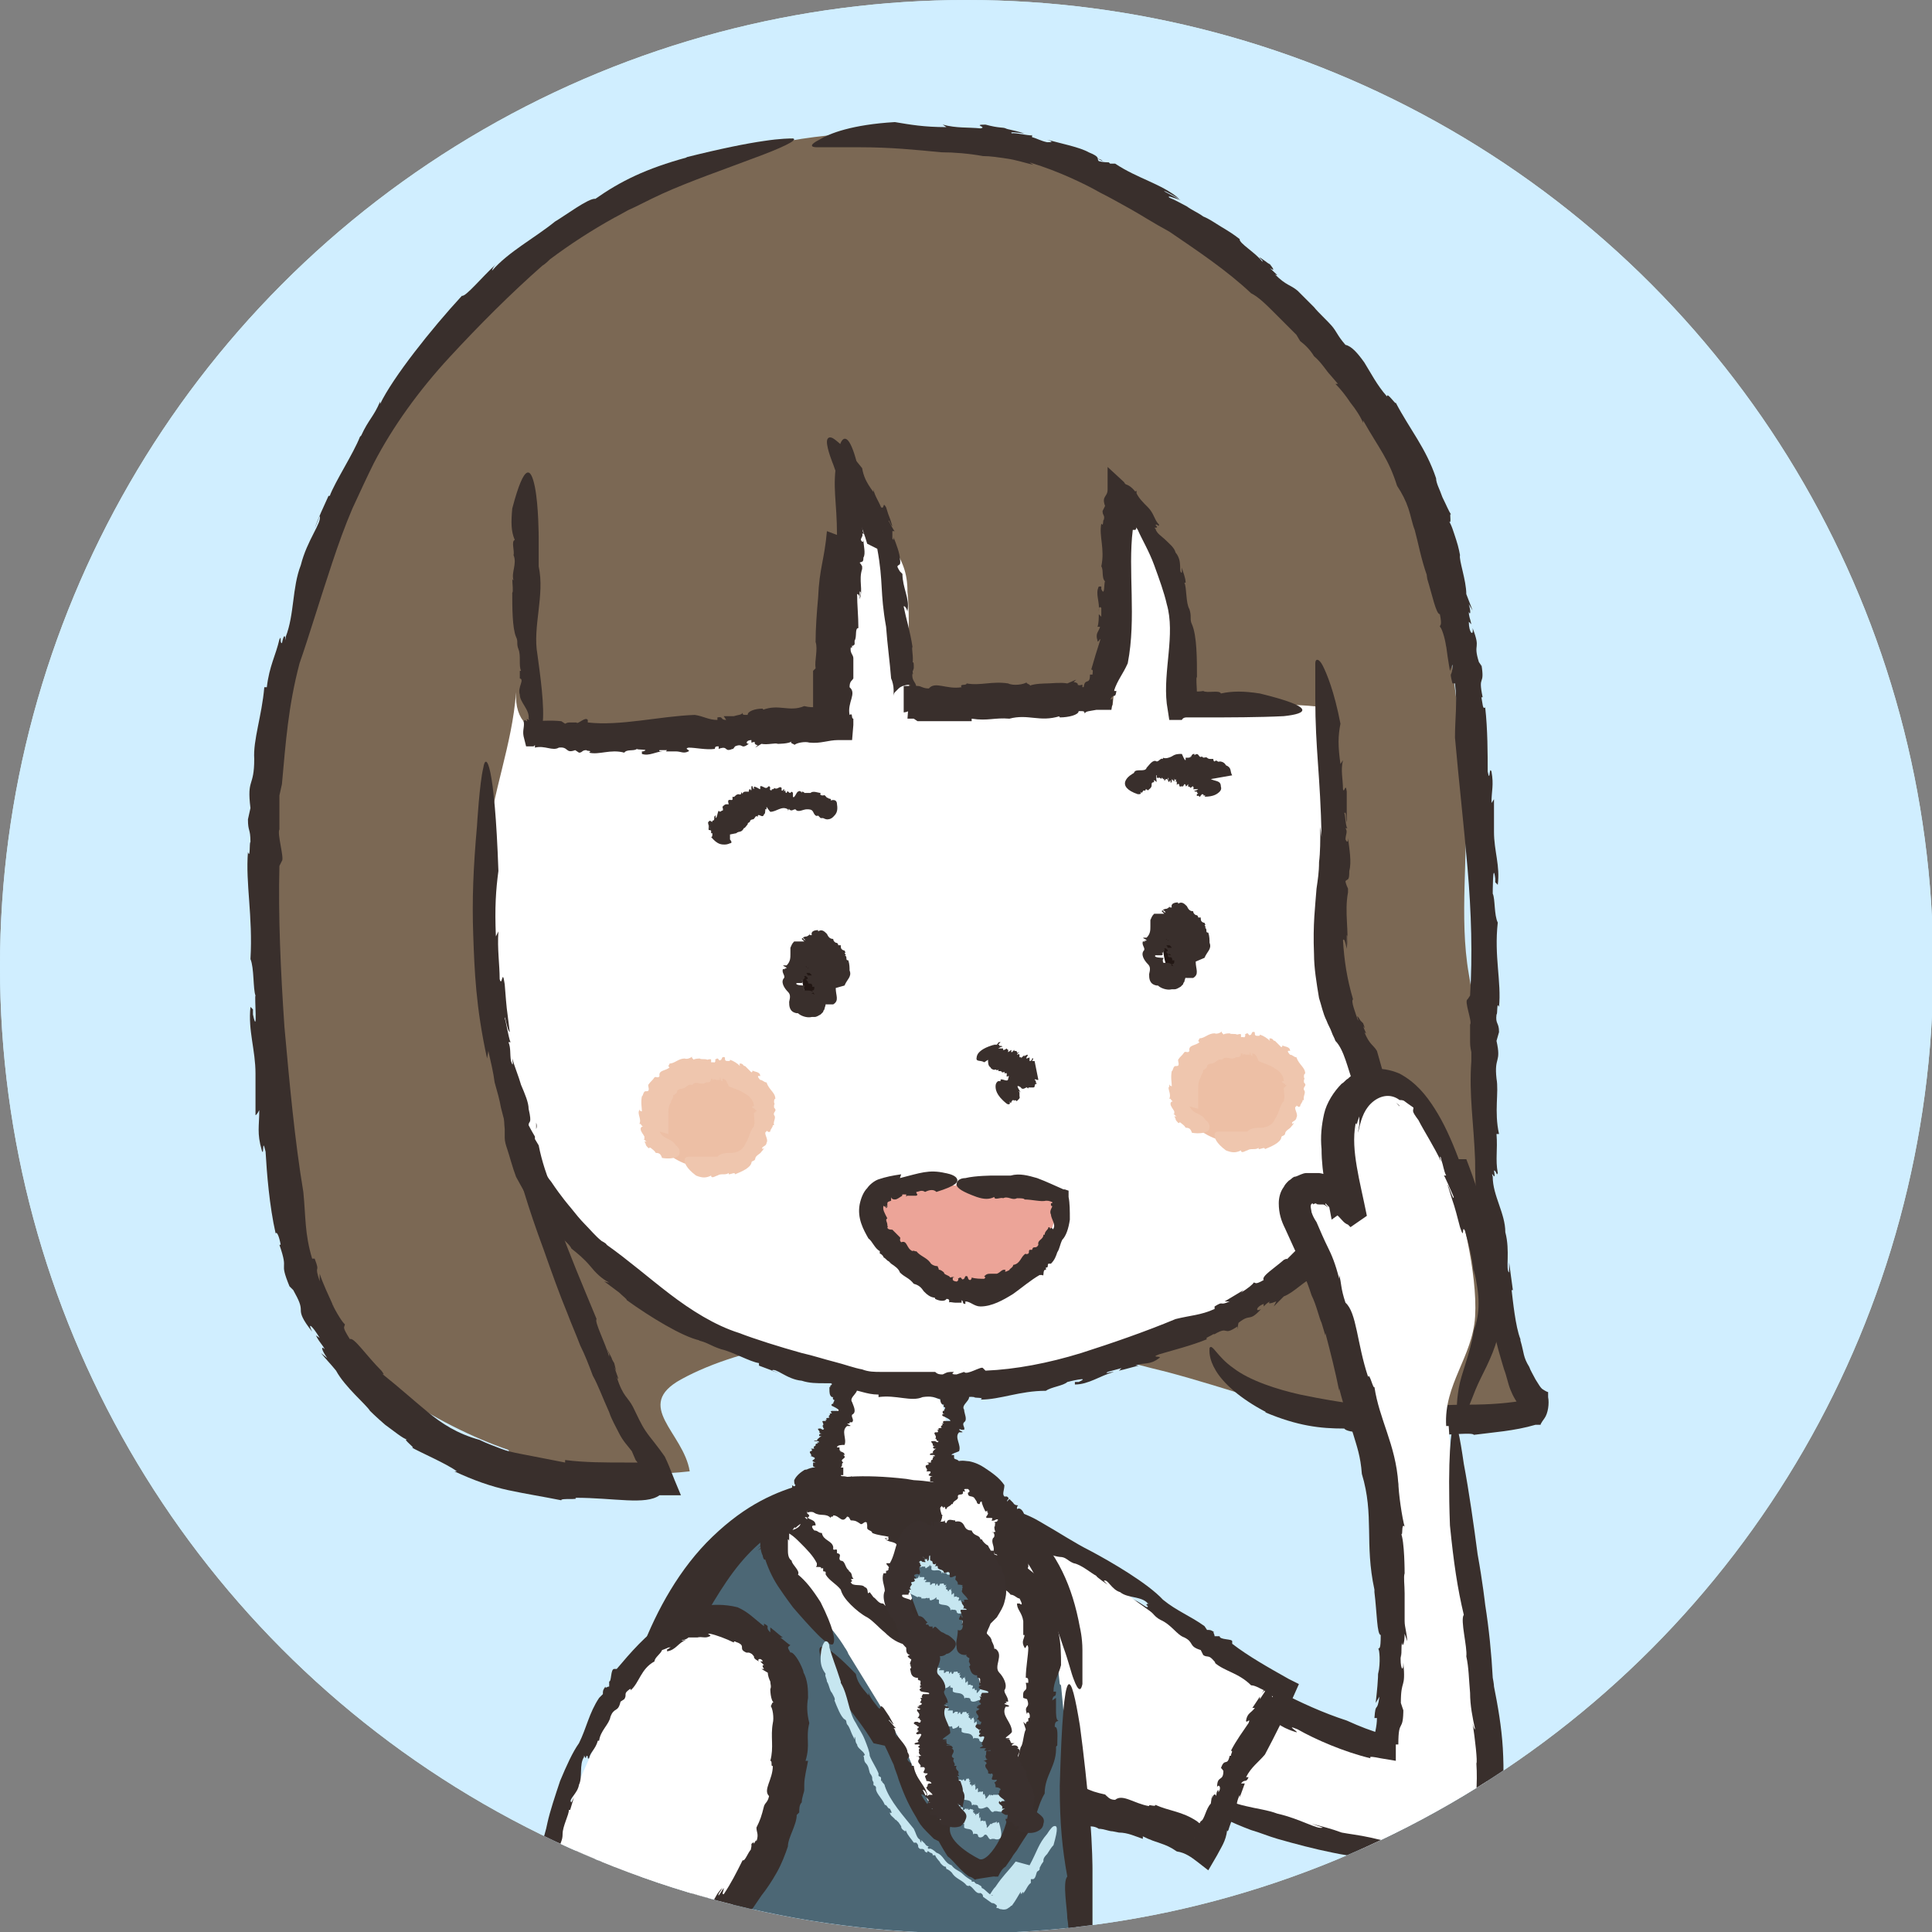 <?xml version="1.0" encoding="UTF-8"?>
<svg id="_レイヤー_1" data-name=" レイヤー 1" xmlns="http://www.w3.org/2000/svg" xmlns:xlink="http://www.w3.org/1999/xlink" version="1.1" viewBox="0 0 153.5 153.5">
  <rect x="0" y="0" width="153.5" height="153.5" fill="#808080" stroke="none"/>
  <defs>
    <style>
      .cls-1 {
        fill: #c6e6f0;
      }

      .cls-1, .cls-2, .cls-3, .cls-4, .cls-5, .cls-6, .cls-7, .cls-8, .cls-9, .cls-10, .cls-11, .cls-12, .cls-13 {
        stroke-width: 0px;
      }

      .cls-2 {
        fill: #edbfa5;
      }

      .cls-3 {
        fill: #d0eeff;
      }

      .cls-14 {
        clip-path: url(#clippath);
      }

      .cls-4 {
        fill: none;
      }

      .cls-5 {
        fill: #4c6775;
      }

      .cls-6 {
        fill: #221714;
      }

      .cls-7 {
        fill: #4e6977;
      }

      .cls-8 {
        fill: #efc6ae;
      }

      .cls-9 {
        fill: #7b6854;
      }

      .cls-10 {
        fill: #3a302e;
      }

      .cls-11 {
        fill: #eca498;
      }

      .cls-12 {
        fill: #fff;
      }

      .cls-13 {
        fill: #392f2c;
      }
    </style>
    <clipPath id="clippath">
      <circle class="cls-4" cx="76.8" cy="76.8" r="76.8"/>
    </clipPath>
  </defs>
  <circle class="cls-3" cx="76.8" cy="76.8" r="76.8"/>
  <circle class="cls-3" cx="76.8" cy="76.8" r="76.8"/>
  <g class="cls-14">
    <g>
      <g>
        <path class="cls-12" d="M67.4,109.6s6.7,1.2,7.2,1.6c1.2.8.9,13.6.4,15.3-2.9-4-11.7-5.5-9.8-11.1.7-1.9,1.6-3.9,2.2-5.8h0Z"/>
        <g>
          <path class="cls-13" d="M64.4,118h0s0,0,0,0Z"/>
          <path class="cls-13" d="M65.9,110.7h0,0Z"/>
          <polygon class="cls-13" points="67 117.5 67 117.5 67 117.5 67 117.5"/>
          <path class="cls-13" d="M66.4,119c.2-.4.5-.4.5-.8,0-.2,0-.4,0-.6-.2-.2,0-.3-.1-.4h.2c0,0,0-.1,0-.1h0c0,0,0-.1,0-.2h0c0,0,0,0,0,0,0-.1,0-.2,0-.3h-.2c.2-.2,0-.3.2-.4h0c-.4-.3.4-.3,0-.6,0,0,0,0,.1,0,0-.1,0-.2-.4-.3,0,0,.1,0,.2,0-.2,0-.2-.1-.2-.2h0s0-.1,0-.1h-.3c0,0,.3,0,.3,0h-.2c0-.2.4-.2.6-.2.2-.5-.3-1.1.2-1.5h.2c.3,0-.4-.2-.1-.2h-.1c0,0,0,0,.2,0,0,0,0,0,0-.1h.2c.2-.2-.1-.4,0-.6.4-.2.1-.7,0-1-.3-.4.7-.8.3-1.2,0,0,0,0,0,0v-.4c0,0,.1-.4,0-.7-.2-.3-.7-.4-1.8.2h0c-.2.2-.2.3,0,.4-.3,0,0,.2-.2.2h0c.3.1-.2.2,0,.3,0,0-.1,0-.1,0,0,0,0,.2,0,.2,0,.2,0,.5.2.6h0c.2,0,0,0,.1.2h0c.2,0,0,.2,0,.3h-.1,0c0,.1,0,0,0,0,.4,0-.2,0,0,.2,0,0,.7.3.5.4.2,0-.3,0-.2,0-.2,0-.1,0-.3,0,0,0-.2,0,0,.2h-.2c.2.1-.2.2,0,.3,0,.1-.4,0-.2.2h-.2s.2,0,.1.1c-.1,0-.1,0-.2,0-.2,0,.2.3-.1.4.2,0,0,.2.2.2-.1,0,0,.2-.3,0,0,0,0,0,0,0h-.1c-.3,0,.1.2,0,.3,0,0,0,0,.1,0h0c0,0-.1,0-.1,0h0c0,.1.2.1.2.1,0,0-.3,0-.2.2.1,0,.2,0,.2,0-.1,0-.3.2-.4.3.2,0,.2,0,.2,0h-.2c.2.1-.3,0-.2.1h0s.3,0,.3,0c.3.2-.3,0,0,.2,0,0,.3,0,.2,0h-.1c0,0,0,0,0,0,0,0-.2,0-.2,0h-.2c0,0,.2,0,.2,0-.2,0,0,.2-.2.2,0,0-.1.1,0,.2-.1,0-.2,0-.3,0,.1,0,.2.2,0,.2h0c-.2.1.2.3,0,.4.2,0,0,0,.3.1.2.2-.5.2.1.4,0,0-.2,0-.2,0h0c0,.1,0,.2,0,.3,0,0,.4.2.3.2-.1,0,0,0-.1,0,0,0,0,0-.2,0,0,0,0,0,0,0h0c0,0,0,0,0,0,0,0,0,0,0,0-.2,0,0,.2-.2.1,0,.2.2.4.2.5-.1,0-.2,0-.2-.1h0c-.1,0,0,0,0,0-.3,0,.2.3,0,.4h.1c0,0,0,0,0,0,0,0,.1,0,.2,0-.1,0-.3,0-.3,0-.2,0,0,.2,0,.3,0,0,.1,0,.2,0,0,0-.2,0,0,0h-.2c.2,0,.2,0,.2.1-.1,0,0,0-.2-.1,0,.2,0,0,0,.2.1.1.2,0,.3.1,0,0,.1.2,0,.2h.2c0,.2,0,.2-.1.3,1,1.3,1.7.7,1.7.7.5-.3,0-.6,0-1.1h0Z"/>
        </g>
        <g>
          <path class="cls-13" d="M73.8,119.3h0s0,0,0,0Z"/>
          <path class="cls-13" d="M74.5,111.6h0,0Z"/>
          <polygon class="cls-13" points="76.2 118.3 76.2 118.3 76.2 118.3 76.2 118.3"/>
          <path class="cls-13" d="M75.9,119.8c.1-.4.4-.5.3-.9,0-.2,0-.4,0-.6-.2-.1,0-.2-.2-.4h.2c0,0-.1-.1,0-.2h0c0,0,0-.1,0-.2h0,0c0,0,0,0,0,0-.1-.1,0-.2,0-.3h-.2c.2-.2-.1-.3.1-.4h0c-.4-.3.3-.3,0-.6,0,0,0,0,.1,0,0-.1,0-.2-.4-.3,0,0,.1,0,.2,0-.2,0-.2,0-.2-.2h0s0-.1,0-.1h-.3c0,0,.3,0,.3,0h-.2c0-.1.4-.2.6-.3.2-.5-.4-1.1,0-1.5h.2c.3,0-.4-.2-.1-.2h-.1c0,0,0-.1.2,0,0,0,0,0,0,0h.2c.1-.2-.2-.4,0-.6.3-.2,0-.7,0-1-.3-.4.7-.8.3-1.2,0,0,0,0,0,0v-.4c0,0,.1-.4-.1-.7s-.7-.4-1.8.2h0c-.1.2-.2.3,0,.4-.3,0,0,.2-.2.2h0c.3.1-.2.2,0,.3,0,0-.1,0-.1,0,0,0,.1.2,0,.2,0,.2,0,.5.2.6h0c.2,0,0,0,.1.2h0c.2,0,0,.2,0,.3h-.1v.2s0,0,0,0c.4,0-.2,0,0,.2,0,0,.7.3.6.4.2,0-.3,0-.2,0-.2,0-.1,0-.3,0,0,0-.2.1,0,.2h-.2c.3.1-.2.2,0,.3.1.1-.4,0-.2.2h-.2c0,0,.2,0,.1.2-.1,0-.1,0-.2,0-.2.1.2.3,0,.5.2,0,0,.2.3.2-.1,0,0,.2-.3,0,0,0,0,0,0,0h-.2c-.3,0,.1.2,0,.3,0,0,0,0,.1,0h0c0,0-.1,0-.1,0h0c0,.1.2.1.2.1,0,0-.3,0-.1.2.1,0,.2,0,.2,0-.1,0-.3.2-.3.3.2,0,.2,0,.2,0h-.2c.2.1-.3,0-.2.2h0s.3,0,.3,0c.3.2-.3,0,0,.2,0,0,.3,0,.3,0h-.1s0,0,0,0c0,0-.2,0-.2,0h-.2c0,0,.2,0,.2,0-.2,0,0,.2-.2.2,0,0-.1.2,0,.2-.1,0-.2,0-.4,0,.2,0,.3.2,0,.2h0c-.2.2.2.3,0,.5.2,0,0,0,.3,0,.2.2-.5.3.2.4,0,0-.2,0-.2.1h0c0,.1,0,.2,0,.3,0,0,.4,0,.3.2-.1,0,0,0-.1,0,0,0,0,0-.2,0,0,0,0,0,0,0h0c0,0,0,0,0,0h0c-.2,0,0,.2-.2.2,0,.2.2.3.3.5-.1,0-.2,0-.2,0h0c-.2,0,0,0-.1,0-.3.1.2.3,0,.4h.1s0,0,0,0c0,0,.2,0,.2,0-.1,0-.3,0-.3,0-.1,0,0,.2.1.3,0,0,0,0,.2,0,0,0-.1,0,0,0h-.2c.2,0,.2,0,.3.1-.1,0-.1,0-.2,0,0,.2,0,0,0,.2.1,0,.2,0,.3,0,0,0,.2.2,0,.2h.2c.1.1,0,.2,0,.3.7.5,1.1.6,1.4.5.3,0,.4-.2.4-.2.4-.3,0-.6-.2-1h0Z"/>
        </g>
        <path class="cls-9" d="M40.5,115.5c0,0,.1,0,.2,0,4.1,1.4,9.8,1.9,14.1,1.4-.5-3.1-4.5-5.2-.7-7.3,5.1-2.8,12.5-3.6,18.3-3.9,3.8-.2,7-.7,10.6.5,3.2,1.1,6.4,2,9.7,2.8,4.9,1.3,9.7,3.1,14.6,4.1,3.5.8,11.8,1.1,14-2-2.6-1.8-2.7-6.9-2.7-9.7,0-4.2-.2-8-.6-12.3-.4-4-.6-7.8-1.3-11.7-.8-4.6,0-9.5-.3-14.2-.9-12.8-3-29.2-13.7-37.9-3.7-3-6.9-6.8-11-9.3-9-5.7-21.8-6.7-31.9-4.2-6.7,1.7-9.7,2.5-15.3,6.8-5.3,4.1-12.9,10.4-15.3,16.8-1.6,4.3-3.2,6.9-4.7,11.2-.9,2.6-.9,5.5-1.6,8.2-2.1,8-3,16.3-2.5,24.5.5,8.1,3.1,15.9,5.1,23.7,1.5,5.8,9.4,10.3,14.9,12.2h0Z"/>
        <path class="cls-12" d="M38.7,67.1c0,1-.1,1.9,0,2.9.4,5.2.7,10.6,1.5,15.8.8,5.4,4,12.3,8.8,15.7,4.1,2.9,8.4,6.2,13.5,7.3,4.1.9,9.1,1.4,13.3,1.7,8.2.6,18.4-3.1,25.1-7.6,1-.7,1.7-2.1,2.6-2.6,1.2-2.8,4.7-4,5.7-7.1.8-2.8.7-9.2-2.4-10.6-1.2-1.4-.7-4.3-.7-6,0-2.4.3-4.7.3-7.1s-.3-3.8-.4-5.8c0-2.4.7-5-.3-7.3-.3-.6-10.6-.5-11.8-.5-.2-2.6.9-5.5.1-8-.8-2.5-2.7-5-4.2-7.2-.4,5.2-.8,10.2-1.4,15.3,0,.8-14.5.3-16,0-.5-2.8,0-6.1-.3-9,0-1.5-.4-2.4-1.2-3.7-.9-1.6-3.2-4.3-3.3-6.2-.6,1.7-.6,3.5-.7,5.4-.2,4-1.7,8-1.5,12,.1,2.4.5,3.2-2.5,3.4-4.2.2-8.5.4-12.7.4s-9.4,1.4-9.2-3.3c-.3,4.2-1.9,8-2.3,12.1h0Z"/>
        <g>
          <path class="cls-2" d="M96.4,90.4c-1.2-.5-2.2-1.4-2.4-2.9-.8-6.6,11.2-5.3,8.7.7-.9,2.3-4.1,3.1-6.3,2.2Z"/>
          <g>
            <path class="cls-8" d="M93.4,87.8h0c0,0,0,0,0,0Z"/>
            <path class="cls-8" d="M102.1,90.2h0s0,0,0,0Z"/>
            <polygon class="cls-8" points="95.4 85.6 95.4 85.6 95.4 85.6 95.4 85.6"/>
            <path class="cls-8" d="M95.2,88.1c0-.3,0-.5,0-.8,0-.2,0-.5,0-.8,0-.3,0-.6.2-.9,0-.2.2-.3.2-.6h.1c0,0,0-.1.1-.1h0c0,0,.1-.1.1-.2h0s0,0,0,0h0c0-.1.2-.2.4-.2h0c.4-.1.4-.4.8-.3h0c.3-.4.7.1,1.1-.2,0,0,0,0,0,0,.2,0,.4,0,.4-.3.2,0,.1,0,.1.2,0-.1.1-.2.3-.1h0c.1,0,.2,0,.3,0v-.2c.1,0,0,.3.2.3v-.2c.3,0,.4.4.5.6.4.2.9.3,1.3.6.4.2.7.6.7,1h-.1c-.2.1.3.2.2.3h.1c0,0,0,.2-.1.1,0,0,0,0,0,.1h-.1c0,.4.1.7,0,1.1-.2.2-.3.5-.4.8-.1.3-.3.6-.4.8-.2.3-.6.5-1,.5-.4,0-.8,0-1.1.3,0,0,0,0,0,0-.2,0-.5,0-.7,0h-.5c-.3,0-.6,0-.9,0-.3,0-.5,0-.5.3,0,.2.1.6.9,1.2h0c.5.2.8.2,1.2,0,0,.3.4,0,.5,0h0c.3-.2.6,0,.9-.2,0,0,0,0,0,.1.2,0,.5-.2.5,0,.5-.2,1.2-.5,1.3-.9h0c0-.2.2-.1.3-.3,0,0,0,0,0,0,0-.3.4-.4.5-.6h0c0,0,.2-.2.2-.3,0,0,0,0-.1.1-.2-.2.3-.2.3-.5.2-.3-.3-.8,0-.9,0-.2.2.2.1,0,.1,0,0,.1.2,0,0-.2.2-.3.2-.5h.1c-.1-.3.2-.6,0-.8-.1-.3.3-.3,0-.6v-.2c.1-.2,0,0,0-.3,0,0,0-.2.1-.2,0-.5-.5-.7-.7-1.3-.2,0-.3-.2-.5-.2,0,0-.4-.4,0-.3,0,0,0,0,0,0h0c0-.4-.5-.3-.7-.5,0,0,.2.1,0,.2l-.2-.2h0c-.1-.1-.2-.2-.3-.3h0c-.2,0-.1-.2-.4-.2-.1,0,0,.2,0,.2-.2-.2-.5-.4-.8-.5,0,.1,0,.1-.2.1h0c-.4,0,0-.4-.4-.3h0c0,0-.1.2-.1.2-.3.2-.1-.3-.5,0,.1,0,0,.3-.1.2h0c0,0-.1,0-.2,0,0,0,0-.2,0-.2h0c0-.1-.3,0-.3,0-.2-.1-.5,0-.6-.1,0,0-.4,0-.5.1,0-.1-.2-.1-.1-.3,0,.1-.4.3-.6.2h0c-.5,0-.8.4-1.2.4,0,.1-.2.2,0,.3-.3.3-.9.2-.8.7-.1.2-.3,0-.4.1h0c-.2.3-.3.3-.5.6,0,.2.1.3,0,.5,0-.1,0,0-.1,0,0,0,0,0-.1,0,0,0,0,0,0,0h0c0,.2,0,.2,0,0,0,0,0,0,0,0-.2,0-.2.4-.3.4-.1.5,0,.9,0,1.2,0,0-.2,0-.2-.2v.3c-.1,0,0-.2,0-.2-.2.3.2.7,0,1.1h.1c0,0,.1.2.2.2,0,0-.2,0-.2.2,0,.2.2.4.3.6,0-.1,0,0,0,0,0,0,0,.2,0,.2h-.1c.1,0,.2.2.3.2,0,0-.2,0-.2,0,.2.3,0,.2.3.5.2.1,0-.1.2,0,.1.1.3.2.4.4h0c.3,0,.4.1.5.4.6.1,1,0,1.2-.1.2-.1.2-.3.2-.4,0-.3-.3-.5-.3-.5-.2-.3-.4-.4-.6-.5-.2-.1-.5-.2-.7-.6h0Z"/>
          </g>
        </g>
        <g>
          <path class="cls-2" d="M54.3,92.4c-1.2-.5-2.2-1.4-2.4-2.9-.8-6.6,11.2-5.3,8.7.7-1,2.3-4.1,3.1-6.3,2.2Z"/>
          <g>
            <path class="cls-8" d="M51.3,89.8h0c0,0,0,0,0,0Z"/>
            <path class="cls-8" d="M60,92.2h0s0,0,0,0Z"/>
            <polygon class="cls-8" points="53.3 87.7 53.3 87.7 53.4 87.7 53.3 87.7"/>
            <path class="cls-8" d="M53.1,90.1c0-.3,0-.5,0-.8,0-.2,0-.5,0-.8,0-.3,0-.6.2-.9,0-.2.2-.3.2-.6h.1c0,0,0-.1.1-.1h0c0,0,.1-.1.1-.2h0s0,0,0,0h0c0-.1.2-.2.4-.2h0c.4-.1.4-.4.8-.3h0c.3-.4.7.1,1.1-.2,0,0,0,0,0,0,.2,0,.4,0,.4-.3.2,0,.1,0,.1.2,0-.1.1-.2.3-.1h0c.1,0,.2,0,.3,0v-.2c.1,0,0,.3.2.3v-.2c.3,0,.4.4.5.6.4.2.9.3,1.3.6.4.2.7.6.7,1h-.1c-.2.1.3.2.2.3h.1c0,0,0,.2-.1.1,0,0,0,0,0,.1h-.1c0,.4.1.7,0,1.1-.2.2-.3.5-.4.8-.1.3-.3.6-.4.8-.2.3-.6.5-1,.5-.4,0-.8,0-1.1.3,0,0,0,0,0,0-.2,0-.5,0-.7,0h-.5c-.3,0-.6,0-.9,0-.3,0-.5,0-.5.3,0,.2.1.6.9,1.2h0c.5.2.8.2,1.2,0,0,.3.4,0,.5,0h0c.3-.2.6,0,.9-.2,0,0,0,0,0,.1.2,0,.5-.2.5,0,.5-.2,1.2-.5,1.3-.9h0c0-.2.2-.1.3-.3,0,0,0,0,0,0,0-.3.4-.4.5-.6h0c0,0,.2-.2.2-.3,0,0,0,0-.1.1-.2-.2.3-.2.3-.5.2-.3-.3-.8,0-.9,0-.2.2.2.1,0,.1,0,0,.1.2,0,0-.2.2-.3.2-.5h.1c-.1-.3.2-.6,0-.8-.1-.3.3-.3,0-.6v-.2c.1-.2,0,0,0-.3,0,0,0-.2.1-.2,0-.5-.5-.7-.7-1.3-.2,0-.3-.2-.5-.2,0,0-.4-.4,0-.3,0,0,0,0,0,0h0c0-.4-.5-.3-.7-.5,0,0,.2.1,0,.2l-.2-.2h0c-.1-.1-.2-.2-.3-.3h0c-.2,0-.1-.2-.4-.2-.1,0,0,.2,0,.2-.2-.2-.5-.4-.8-.5,0,.1,0,.1-.2.1h0c-.4,0,0-.4-.4-.3h0c0,0-.1.2-.1.2-.3.2-.1-.3-.5,0,.1,0,0,.3-.1.2h0c0,0-.1,0-.2,0,0,0,0-.2,0-.2h0c0-.1-.3,0-.3,0-.2-.1-.5,0-.6-.1,0,0-.4,0-.5.1,0-.1-.2-.1-.1-.3,0,.1-.4.3-.6.2h0c-.5,0-.8.4-1.2.4,0,.1-.2.2,0,.3-.3.3-.9.2-.8.7-.1.2-.3,0-.4.1h0c-.2.3-.3.3-.5.6,0,.2.1.3,0,.5,0-.1,0,0-.1,0,0,0,0,0-.1,0,0,0,0,0,0,0h0c0,.2,0,.2,0,0,0,0,0,0,0,0-.2,0-.2.4-.3.4-.1.5,0,.9,0,1.2,0,0-.2,0-.2-.2v.3c0,0,0-.2,0-.2-.2.3.2.7,0,1.1h.1c0,0,.1.2.2.2,0,0-.2,0-.2.2,0,.2.2.4.3.6,0-.1,0,0,0,0,0,0,0,.2,0,.2h-.1c.1,0,.2.2.3.2,0,0-.2,0-.2,0,.2.3,0,.2.3.5.2.1,0-.1.2,0,.1.1.3.2.4.4h0c.3,0,.4.1.5.4.6.1,1,0,1.2-.1.2-.1.2-.3.2-.4,0-.3-.3-.5-.3-.5-.2-.3-.4-.4-.6-.5-.2-.1-.5-.2-.7-.6h0Z"/>
          </g>
        </g>
        <g>
          <path class="cls-13" d="M87.2,12.6l.4.2s0-.1-.4-.2Z"/>
          <path class="cls-13" d="M120.5,106.6h0s0,0,0,0Z"/>
          <polygon class="cls-13" points="99.3 23.4 99.3 23.4 99.2 23.3 99.3 23.4"/>
          <path class="cls-13" d="M81.8,12.9c1.3.4,2.3.8,3.2,1.2.9.4,1.7.8,2.4,1.2.8.4,1.5.8,2.4,1.3.9.5,1.8,1.1,3.1,1.8,2.2,1.5,4.6,3.1,6.5,4.9.6.3,1.2.9,1.8,1.5.6.6,1.3,1.3,1.8,1.8l.3.5c.4.3.8.7,1.1,1.2h0c.6.5,1,1.2,1.3,1.5h0l.6.7h-.2c.4.4.8.9,1.2,1.5.4.5.8,1.1,1,1.6v-.2c1.3,2.3,2,3,2.7,5.2h0c.4.6.7,1.2.9,1.8.2.6.3,1.2.5,1.7.3,1.1.5,2.3,1,3.7-.1-.4,0,.2,0,.2.4,1.3.7,2.8,1,2.8.2,1,0,.8,0,1,.1,0,.4.8.5,1.6v-.4c-.1,0,.3,2.3.3,2.3l.2-.5c0,1.2-.3.3,0,1.5h.2c.2,1.6,0,2.7,0,4.3.3,3.4.7,6.9,1,10.4.3,3.5.4,6.9.2,10.1l-.2.3c-.3.1.4,1.8.2,2v.7c0,.2,0,.7,0,.3,0,.7,0,.7.1,1.2v.7c-.2,2.7.2,5,.3,7.9,0,1.7.1,4.2.4,6.7.3,2.5.7,5,1.1,6.9.2,1,.5,2,.8,3,.2.5.3,1.1.5,1.6.2.5.5,1.1,1.1,1.7l-.3-.5s0,0,0,0l.6-.4c-1.5.3-3.1.4-4.7.4-1.6,0-3.2.1-4.7.2-.2,0-.6,0-.6,0-1.6,0-3.2-.2-4.8-.4,0,0-1.4-.2-3.3-.6-1.8-.4-4-1.1-5.3-2.1-1.3-.9-1.7-2-1.9-1.6,0,.2-.1.8.5,1.8.6,1,1.9,2.2,4,3.3h-.1c2.6,1.1,4.4,1.3,6.3,1.3.3.4,2.2.3,2.9.4h0c1.7-.1,3.4.4,5,0,0,0,0,.1-.5.1,1.2,0,2.8-.2,2.9,0,1.5-.2,3.2-.3,4.9-.8h.4c0-.1.3-.5.3-.5.3-.4.4-1.2.3-1.7v-.4c-.1,0-.4-.2-.4-.2-.2-.1-.4-.5-.6-.8-.2-.4-.4-.7-.5-1h0c-.5-.8-.4-1.1-.7-2.1,0,0,0-.1,0-.1-.4-1-.6-3.1-.7-3.9h.1c0,0-.3-2.2-.3-2.2v.8c-.3-.2.1-1.7-.3-3.2,0-1.5-1-2.9-1-4.4-.2-.7.3.6.1-.5.2,0,.2.5.3.2-.2-1.1,0-1.8-.1-3.1h.2c-.4-1.8,0-3.3-.2-4.4-.2-1.8.4-1.2,0-3l.2-.7c0-.8-.3-.6-.2-1.4.1,0,0-1.1.2-.6.2-2-.4-4-.1-6.7-.3-.6-.2-1.9-.4-2.3,0,0,0-2.7.2-1.2,0,.1,0,.3,0,.3l.2.2c.2-1.5-.3-2.7-.3-4.2,0,.4,0,1,0,.6v-1.4c0,0,0,.3,0,.3v-2.1c0,0-.2.3-.2.3,0-1,.2-1.4,0-2.5-.2-.5-.1,1-.3,0,0-1.3,0-3.4-.2-5.1-.2.2-.2-.3-.3-.8h.1c-.4-1.9.2-.8-.1-2.6v.2c.1,0-.2-.4-.2-.4-.5-1.6.2-.9-.5-2.7.1.7-.3.4-.3-.5l.2.2c-.1-.5-.2-.6-.2-1,.1.3.2.1,0-.6l.3.5-.5-1.3c0-1.1-.6-2.7-.5-3.1,0,0-.1-.6-.3-1.2-.2-.6-.4-1.3-.6-1.5.3.4,0-.8.2-.5-.2-.3-.4-.8-.7-1.4-.2-.6-.5-1.1-.5-1.5h0c-.8-2.4-2.1-3.9-3.2-6,0,.2-.7-.9-.7-.5-.8-.9-1.3-1.9-1.8-2.7-.5-.7-1-1.3-1.5-1.4-.7-.8-.7-1.1-1.1-1.5l.2.2c-.7-.8-1.2-1.2-1.6-1.7-.4-.4-.8-.8-1.3-1.3-.6-.5-.9-.4-1.8-1.3.4.2,0-.1-.4-.5.3.2.4.2,0-.3,0,0-.2-.1-.3-.2,0,0,0,0,0,0-.7-.5-.6-.4-.3-.1,0,0,0,0,0,.1-.5-.7-1.9-1.5-1.8-1.8-.5-.4-1-.7-1.5-1-.5-.3-.9-.6-1.4-.8-.4-.3-.9-.5-1.3-.8-.4-.2-.9-.5-1.4-.7-.2-.2.3,0,.9.2l-1.3-.7c0-.1.8.4,1.2.6-1.4-1.2-3.3-1.6-5.1-2.8h-.4c0,0-.1-.1-.1-.1,0,0-.5,0-.8-.1-.2-.2.2-.3-.8-.7-.7-.4-2.2-.7-3.3-1,.6.2.3.2,0,.2-.5-.1-.8-.3-1.2-.4v-.2c.2.2-1.4-.2-1.6-.1-.3-.2.8,0,1,0-1-.3-1.3-.3-1.5-.4s-.5,0-1.6-.3c-1.1,0,.2.2-.4.3-1-.1-1.9,0-3-.3l.3.2c-1.8,0-2.9-.2-4.1-.4-3.4.2-5.2.9-6,1.4-.8.4-.7.6-.2.6.5,0,1.3,0,2,0,.7,0,1.4,0,1.4,0,2.5,0,4.4.2,6.5.4,1,0,2.2.1,3.3.3.6,0,1.2.1,1.9.2.7.1,1.3.3,2.1.5h0Z"/>
        </g>
        <g>
          <path class="cls-13" d="M42.6,89.2v.5c0,0,.1-.2,0-.5Z"/>
          <path class="cls-13" d="M28.8,34.4s0,0,0-.1c0,0,0,.1,0,.1Z"/>
          <path class="cls-13" d="M47.2,109.3h0c0,0,0-.1,0-.2v.2c0,0,0,0,0,0Z"/>
          <path class="cls-13" d="M38.8,83.5c.2.9.4,1.7.5,2.5.2.7.4,1.4.5,2,.3,1.2.6,2.3.9,3.4.6,2.2,1.2,4.4,2.5,7.9.6,1.7,1.2,3.4,1.9,5.1.3.8.7,1.7,1,2.5.4.8.7,1.6,1,2.4.4.7.8,1.8,1.3,2.9.2.6.5,1.1.8,1.7.3.6.7,1,1,1.4l.3.7c.4.5.8,1,1,1.6h0c0,0,.1.2.2.3l1.2-1.9c-.8,0-1.7.1-2.1.2h0s-1.2,0-1.2,0h.2c-1.7,0-3.4,0-4.9-.2v.2c-1.5-.3-2.6-.5-3.6-.7-.5-.1-1-.2-1.5-.4-.5-.2-1.1-.4-1.7-.7h0c-1.8-.5-3-1.3-4.1-2.2-1.1-.9-2.2-1.9-3.7-3.1.4.3,0-.2,0-.2-1.2-1.2-2.2-2.7-2.5-2.5-.7-1.1-.4-.9-.4-1.2-.1,0-.7-.9-1.1-1.8,0,.1.2.3.2.4-.4-.9-.8-1.7-1.1-2.6v.6c-.5-1.5.1-.5-.4-1.8h-.2c-.6-2-.5-3.3-.7-5.3-.7-4.2-1.1-8.7-1.5-13.1-.3-4.4-.5-8.8-.4-12.8l.2-.4c.2-.2-.4-2.2-.2-2.5v-.9c0-.3,0-.8,0-.3,0-.8,0-.9,0-1.5l.2-.9c.3-3.3.5-6.2,1.4-9.6.7-2,1.6-5,2.6-8,.5-1.5,1-2.9,1.6-4.3.6-1.3,1.2-2.6,1.7-3.6,1.5-2.9,3.6-5.8,6-8.4,2.4-2.6,4.9-5.1,7.4-7.3.2-.1.6-.5.6-.5,1.6-1.2,3.3-2.3,5.1-3.3,0,0,.4-.2,1.1-.6.7-.3,1.6-.8,2.7-1.3,2.2-1,5.1-2,7.2-2.8,2.2-.8,3.7-1.5,3.2-1.6-.2,0-1,0-2.3.2-1.4.2-3.4.6-6.2,1.3h.1c-3.3.9-5.3,1.9-7.3,3.3-.5-.1-2.5,1.4-3.2,1.8h0c-1.6,1.3-3.7,2.4-5,3.9,0,0,0-.2.3-.5-1.1,1-2.4,2.6-2.7,2.5-2.4,2.6-5.5,6.5-6.5,8.6v-.2c-.5,1.2-.9,1.4-1.5,2.7,0,0-.1.1-.1.1-.5,1.3-2,3.6-2.4,4.7h-.1c-.4.9-.8,1.7-1.1,2.6l.4-1c.2.5-1,1.9-1.5,3.9-.7,1.8-.5,3.9-1.2,5.7,0,.9,0-.9-.3.5-.2,0,0-.7-.2-.3-.3,1.3-.8,2.1-1,3.8h-.2c-.2,2.3-.9,4.2-.8,5.7,0,2.3-.6,1.5-.3,3.9l-.2.9c0,1,.2.7.2,1.8-.1,0,0,1.4-.2.8-.2,2.5.4,5.1.2,8.5.3.7.2,2.4.4,2.9-.1,0,.2,3.4-.2,1.5,0-.2,0-.4,0-.4l-.2-.2c-.2,1.9.4,3.4.4,5.3,0-.6,0-1.3,0-.8v1.8c.1,0,0-.3,0-.3v2.6c.1,0,.3-.4.3-.4,0,1.3-.2,1.8.2,3.2.2.6,0-1.2.3.1.1,1.7.3,4.3.8,6.5.1-.2.3.3.4.9h-.1c.8,2.3-.1,1.1.8,3.3l-.2-.2.5.5c.5.9.6,1.2.6,1.6,0,.3.1.7.9,1.7-.4-.8,0-.5.6.5l-.3-.2c.3.6.5.7.7,1.1-.3-.3-.3,0,.2.7l-.5-.4c.4.5.8.9,1.2,1.4.7,1.3,2.4,2.7,2.7,3.2,0,0,.5.5,1.2,1.1.7.5,1.4,1.1,1.8,1.2-.6-.2.8.8.3.6.7.4,2.8,1.3,3.6,1.9h-.2c1.5.7,2.9,1.2,4.3,1.5,1.4.3,2.7.5,4.2.8-.1-.2,1.5,0,1.1-.2,3.1,0,5.6.6,6.7-.2.2,0,.3,0,.5,0h1.2c0,0-.5-1.2-.5-1.2-.4-1-.5-1.3-.8-1.9l.2.3c-.8-1.2-1.3-1.7-1.7-2.3-.4-.6-.6-1.1-1-1.9-.4-.8-.8-.8-1.3-2.4.3.5,0-.2-.2-.8.2.4.2.5,0-.3,0,0-.2-.3-.2-.4,0,0,0,0,0,0-.5-1-.4-.8-.2-.3,0,0,0,0,0,.2-.3-1.1-1.2-2.8-1-3-1.2-2.9-2.1-5-3-7.5,0-.3.3.2.6.9l-.6-1.8c.2,0,.4,1,.6,1.5-.5-2.2-1.7-4.3-2.2-6.9l-.3-.5v-.2c0,0-.3-.5-.5-.9,0-.4.3,0,0-1.3,0-.5-.3-1.2-.6-1.9-.2-.7-.5-1.4-.7-2.1.1.7,0,.5-.1.2-.1-.6,0-1-.2-1.5h.2c-.1.2-.4-1.7-.5-1.9,0-.4.2,1,.4,1.1-.3-2.5-.2-1.3-.4-3.8-.2-1.4-.2.3-.4-.4,0-1.2-.2-2.4-.1-3.8l-.2.4c-.1-2.3,0-3.7.2-5.2-.3-8.6-1-9.5-1.2-8.2-.3,1.2-.5,4.6-.5,4.6-.3,3.4-.4,5.9-.3,8.7.1,2.8.2,5.7,1.1,9.8h0Z"/>
        </g>
        <g>
          <path class="cls-13" d="M67.7,44.4v.2c0,0,0,0,0-.2Z"/>
          <path class="cls-13" d="M40.4,51.8s0,0,0,0c0,0,0,0,0,0Z"/>
          <path class="cls-13" d="M64.7,51h0s0,0,0,0h0c0,0,0,0,0,0Z"/>
          <path class="cls-13" d="M65.7,42.2c-.2,2.3-.6,2.9-.7,5.3-.1,1.1-.2,2.4-.2,3.5.2.6-.1,1.5,0,2.1l-.2.2c0,.2,0,.5,0,.7h0c0,.3,0,.7,0,.8h0s0,.4,0,.4h0c0,.5,0,1.1,0,1.6h.2c0,.1,0,.3,0,.4l1.1-1.1c-.8,0-1.2.2-2,0h0c-1.2.5-2-.2-3.3.3.2,0,0,0,0-.1-.6,0-1.2.2-1.2.5-.4,0-.4,0-.4-.2,0,.2-.4.2-.7.3h.2c0,0-1,0-1,0l.2.3c-.5,0-.2-.3-.7-.2v.2c-.7,0-1.1-.3-1.8-.4-2.8.1-5.9.9-8.5.6v-.2c-.2-.3-.8.4-.9.2h-.3c0,0-.3,0-.1,0-.3,0-.3,0-.5.1l-.3-.2c-.9-.1-1.7,0-2.6,0l1.1,1c0-.2,0-.4,0-.7.2-1.4-.2-4.1-.4-5.6-.4-2.2.6-4.7.1-7,0,0,0-.3,0-.3v-2s0-2.5-.3-4c-.3-1.5-.8-2.1-1.8,1.7h0c-.1,1.1-.1,1.8.2,2.5-.3.1,0,.9-.1,1.2h0c.3.7-.2,1.4,0,2,0,0-.1,0-.1-.2,0,.5.1,1.1,0,1.2,0,1.1,0,2.8.3,3.5h0c.2.4,0,.5.2,1,0,0,0,0,0,0,.2.5,0,1.3.2,1.7h-.1s0,.9,0,.9v-.3c.4.1-.2.7,0,1.3,0,.6.8,1.2.7,1.9.2.3-.3-.2-.1.2-.2,0-.1-.2-.3,0,.1.4-.1.7,0,1.2l.2.8h.6c0,0,0,0,.1-.1v.2c.8-.2,1.4.3,1.9,0,.8-.1.5.5,1.3.2l.3.2c.3,0,.2-.2.6-.2,0,.1.5,0,.2.2.8.2,1.7-.3,2.8,0,.2-.3.8-.1,1-.3,0,.1,1.1,0,.5.2,0,0-.2,0-.1,0v.2c.6.2,1.1-.2,1.7-.2-.2,0-.4,0-.3-.1h.6s-.1.1-.1.1h.9-.1c.4,0,.6.2,1,0,.2-.1-.4-.2,0-.3.6,0,1.4.2,2.1.1,0-.2.1-.2.3-.2v.2c.8-.3.4.3,1.1,0h0c0,.1.2-.2.2-.2.7-.3.4.3,1.1-.2-.3,0-.2-.3.2-.3v.2c.1,0,.2-.1.3,0-.1,0,0,.2.2.2l-.2.2.5-.3c.5.1,1.1-.1,1.3,0,0,0,.9,0,1.1-.2-.2.2.3.2.2.3.2-.2.9-.3,1.2-.2h0c.9.1,1.5-.2,2.3-.2h1.1s.1-1.2.1-1.2c0-.2,0-.3,0-.5-.2,0,0-.5-.3-.3-.2-1,.6-1.7,0-2.2,0-.5.2-.5.3-.7h0c0-.7,0-1,0-1.6,0-.3-.3-.4-.2-.9.1.2.1,0,.1-.2,0,.1,0,.2.2,0,0,0,0,0,0-.2,0,0,0,0,0,0,0-.3,0-.3,0-.1,0,0,0,0,0,0,.2-.3,0-1,.3-1,0-1-.1-1.8-.1-2.7.1,0,.2.1.2.4v-.6c.2,0,0,.4,0,.6.3-.7-.1-1.5.2-2.4v-.2c-.1,0,0,0,0,0,0,0-.1-.2-.2-.3.2-.1.3,0,.3-.4.2-.3,0-1,0-1.4,0,.2-.1.2-.2,0,0-.2.2-.3.1-.5h.2c-.2,0-.2-.6-.2-.7.2-.1,0,.3.2.4,0-.9,0-.4,0-1.3-.1-.5-.2,0-.3-.2,0-.4-.1-.8,0-1.3h-.2c0-.6,0-1.1.1-1.6-.6-2.8-1.1-3.1-1.4-2.7-.3.4-.4,1.5-.4,1.5-.4,2.2,0,3.3,0,6h0Z"/>
        </g>
        <g>
          <path class="cls-13" d="M72.3,45.6v.2s0,0,0-.2Z"/>
          <path class="cls-13" d="M94.5,48.7h0s0,0,0,0Z"/>
          <path class="cls-13" d="M70.8,54h0s0,0,0,0h0Z"/>
          <path class="cls-13" d="M69.7,43.6c.5,2.7.2,3.4.7,6.2.1,1.4.3,2.8.4,4.1.1.2.2.6.2.9v.5h0c0,.1,0,.1,0,0,0,0,0-.2.1-.3,0,0,0,0,.3-.3.2-.2.6-.3.9-.3l-.2,2.7c.2,0,.3,0,.5,0l.3.2c.3,0,.6,0,.8,0h0c.4,0,.8,0,1,0h0s.5,0,.5,0h0c.7,0,1.4,0,2,0v-.2c1.3.2,1.8-.1,3,0h0c1.5-.4,2.4.3,4-.2-.2,0,0,0,0,.1.7,0,1.5-.2,1.5-.5.5,0,.4,0,.5.2,0-.2.4-.2.9-.3h-.2c0,0,.8,0,.8,0h.6c0,0,.1-.6.1-.6v-.3c0,0-.2.1-.2.1.3-.6.4,0,.5-.7h-.2c.3-.9.7-1.3,1.1-2.2.7-3.6,0-7.4.4-10.6h.2c.3-.2-.4-1-.1-1.1v-.4c0,0,0-.3,0-.1,0-.3,0-.3,0-.6l.2-.4c0-.2,0-.3,0-.5l-2.1.9c.8.7,1.6,1.2,2.2,2.2.3.7.9,1.7,1.3,2.8.4,1.1.8,2.2,1,3.1.7,2.4-.3,5.3,0,7.9l.2,1.3h1c.1-.2.3-.2.4-.2,0,0,.3,0,.3,0h2.5s3,0,4.9-.1c1.9-.2,2.6-.7-1.9-1.8h0c-1.3-.2-2.2-.2-3.1,0-.1-.3-1.1,0-1.4-.2h0c-.5.1-1.1,0-1.6,0l1,1c0-.3,0-.6,0-.9,0,0,.1,0,.1.2,0-.6-.1-1.4,0-1.4,0-1.4,0-3.3-.4-4.2h0c-.2-.4,0-.6-.2-1.2,0,0,0,0,0,0-.3-.5-.2-1.7-.4-2.1h.1c0-.4-.2-.8-.3-1.2v.4c-.3,0,.1-.9-.5-1.6-.1-.4-.5-.7-.8-1-.3-.3-.7-.5-.8-.9-.3-.2.4.1,0-.3.2-.1.2.2.3,0-.4-.4-.4-.9-.9-1.4h0c-.4-.4-.7-.7-.9-1.1-.2-.3-.5-.6-.8-.7,0,0-.1,0-.2-.2l-1.3-1.2v1.8c0,.6-.5.5-.2,1.3l-.2.4c0,.4.2.3.1.7-.1,0,0,.6-.2.3-.2,1,.3,2,0,3.4.2.3,0,.9.3,1.2-.1,0,0,1.3-.3.6,0,0,0-.2,0-.2h-.2c-.3.6.1,1.2,0,2,0-.2,0-.5.2-.3v.7c0,0-.2-.2-.2-.2,0,.3,0,.7-.1,1h.2c-.1.4-.4.5-.2,1.1,0,.3.3-.4.2,0-.2.6-.5,1.6-.7,2.3.2,0,.1.2.1.4h-.2c0,.9-.4.2-.5,1h0c0,0,.2.2.2.2v.2l1.1-.8c-.6.2-.4-.3-1.2.1.3,0,.2.3-.2.3v-.2c-.1,0-.2.1-.4,0,.1,0,0-.2-.3-.2l.2-.2-.7.3c-.5-.1-1.3,0-1.6,0,0,0-1.1,0-1.4.2.2-.1-.4-.2-.2-.3-.3.2-1.1.3-1.5.1h0c-1.3-.2-2.2.2-3.3,0,0,.2-.6,0-.4.3-1.2.2-2.1-.5-2.6.1-.5,0-.6-.2-.9-.2h.1c-.5,0-.8,0-1.2,0v2.1s.3,0,.5-.2c.2,0,.3-.3.3-.3,0,0,.1-.2.2-.3,0-.2,0-.2,0-.3,0-.1,0-.2,0-.3,0-.2,0-.4,0-.6,0-.4-.4-.5-.3-1.1.1.2,0,0,0-.3,0,.2,0,.2.1-.1,0,0,0-.1,0-.2,0,0,0,0,0,0,0-.4-.1-.3-.1-.2,0,0,0,0,0,0,.1-.5-.1-1.2,0-1.3-.2-1.3-.5-2.2-.7-3.2,0-.1.2,0,.3.4v-.7s0,.4,0,.6c.2-.9-.4-1.8-.4-2.9l-.2-.2h0c0,0-.2-.3-.2-.4.1-.2.3,0,.2-.6,0-.4-.3-1.2-.5-1.7,0,.3,0,.2-.1.1,0-.3,0-.4,0-.6h.2c-.1,0-.4-.7-.5-.8,0-.2.2.4.3.4-.3-1-.2-.5-.5-1.5-.3-.5-.1.2-.4,0-.2-.5-.5-.9-.6-1.4v.2c-.6-.8-.8-1.3-.9-1.9-1.1-1.4-1.8-2-2.2-2.3s-.6-.1-.6.2c0,.6.5,1.8.5,1.8.4,1.2.9,2.1,1.3,3,.5.9,1,1.9,1.4,3.3h0Z"/>
        </g>
        <g>
          <path class="cls-13" d="M80.2,83.1h0c0,0,0,0,0,0Z"/>
          <path class="cls-13" d="M80.9,87.5h0Z"/>
          <polygon class="cls-13" points="79 85.1 79 85.1 79 85.1 79 85.1"/>
          <path class="cls-13" d="M78.5,84.2c0,.2,0,.5.2.6,0,.1.2.2.3.2.2-.1.1.1.3,0h0c0,0,.1,0,0,.1h0c0,0,0,0,.1,0h0s0,0,0,0h0c.1,0,.2,0,.2.1h.1c0,0,.2-.1.1.1h0c.4-.2,0,.4.3.2,0,0,0,0,0,0,0,0,.1,0,.4-.2,0,0,0,0-.1.2,0,0,.2-.1.2,0h0s0,0,0,0l.2-.2c0,0-.2.2-.1.2l.2-.2c0,0-.2.3-.2.5,0,.1.2.2.4.2l-.2-1.1c0,.1,0,.2-.2.2h-.1c-.2-.2.2.2,0,0h0c0,0,0,0-.1,0,0,0,0,0,0,0h-.1c-.1,0,0,.2,0,.2-.3-.1-.2.2-.3.4,0,.4-.7-.2-.6.2,0,0,0,0,0,0h-.2c0,0-.2.1-.2.4,0,.2,0,.7.9,1.4h0c.2.1.3,0,.2-.2.2.3.1,0,.2,0h0c0-.2.3,0,.2-.1,0,0,0,0,0,.1,0,0,0-.2.2,0,0-.1.3-.2.2-.4h0c0-.2,0,0,0-.1h0c0-.2,0,0,0-.2h0c0,0,0,0,0,0h0c-.2-.3.2.1.1,0,0,0-.4-.6-.2-.5,0-.1.2.2.1,0,.1.1,0,0,.2.2,0,0,.2,0,.2,0h0c-.1-.1.2,0,.1-.1,0-.1.3.2.2,0h.2c0,0-.2,0,0,0,0,0,.1,0,.2,0,.2,0,0-.3.3-.3-.2-.1,0-.2-.2-.3,0,0,0-.1.2,0,0,0,0,0,0,0h.1c.1,0,.1,0,0,0l-.3-1.5c0,0-.1,0-.2,0,0,0,0,0,0,.1h0c0,0,0-.1,0-.1h0c0-.1,0,0,0,0,0,0,.2-.3,0-.2,0,0,0,.2-.2.2,0-.1,0-.3,0-.3-.1.1-.1,0-.2.1h0c-.2,0,.2-.3,0-.3h0c0,0-.2.1-.2.1-.2.1.2-.2-.1,0,0,0-.2.2-.2.2h0c0,0,0,0,0,0,0,0,.1-.1,0-.1h.1c0,0-.2,0-.2,0,0-.1,0,0,0-.2,0,0,0-.1-.2,0,0,0,0-.1.2-.2-.1,0-.2.1-.2,0h0c0-.2-.3,0-.2-.2-.1.1,0,0-.2.2-.2,0,.2-.4-.3,0,0,0,0-.1,0-.2h0c0,0-.1,0-.1-.1,0,0-.3.2-.3.1,0,0,0,0,0,0,0,0,0,0,0,0,0,0,0,0,0,0h0c0,0,0,0,0,0h0c0,0,0,0,0-.1,0,0-.3,0-.4,0,0,0,.2-.1.2-.1h0c.1-.1,0,0,.1,0,.1-.2-.3,0-.2-.2h0c0,0,0,0,0,0,0,0-.1,0-.1,0,0,0,.2-.2.2-.2,0,0-.1,0-.2,0,0,0,0,0,0,0,0,0,0,0,0,0h.1c-.1,0-.2,0-.2,0,0,0,.1,0,.2,0,0,0,0,0,0,0-.1,0-.1.1-.2.2,0,0-.2,0-.1,0h-.1c-.1.1-.2,0,0,0-.7.2-1,.4-1.2.6s-.2.4-.2.4c-.1.4.3.2.6.4h0Z"/>
        </g>
        <g>
          <path class="cls-13" d="M96.4,62.5h0c0,0,0,0,0,0Z"/>
          <path class="cls-13" d="M91.4,62h0Z"/>
          <polygon class="cls-13" points="96.9 60.5 96.9 60.5 96.9 60.5 96.9 60.5"/>
          <path class="cls-13" d="M97.9,61.6c-.2-.3,0-.6-.5-.8-.1-.2-.3-.3-.5-.3-.2.1-.2-.2-.4,0h0c0,0-.1,0-.1-.2h0c0,0-.1,0-.2,0h0s0,0,0,0h0c-.1,0-.2,0-.3-.1h0c-.1-.1-.3.1-.4-.1h0c-.3.2-.2-.4-.6-.1,0,0,0,0,0-.1-.1,0-.2,0-.3.3,0,0,0,0,0-.2,0,.1,0,.2-.2.2h0c0,0-.1,0-.2,0v.2c0,0,0-.3,0-.2v.2c-.1,0-.2-.3-.3-.5-.3,0-.5,0-.8.2-.2.1-.5.2-.7.1h0c0-.3,0,.2,0,0h0c0,.1,0,0,0,0,0,0,0,0,0,.1h0c-.2-.1-.3.2-.5.2-.3-.2-.6.3-.8.5-.1.4-.9,0-1,.4,0,0,0,0,0,0l-.3.2s-.3.2-.4.5.1.7,1,1h0c.2,0,.3,0,.2-.2.2.2.1,0,.2,0h0c0-.2.3,0,.2-.1,0,0,0,0,0,0,0,0,0-.2.2,0,.1-.1.3-.2.3-.4h0c0-.1,0,0,0-.1,0,0,0,0,0,0,0-.2.2-.1.2-.2h0c0,0,0,0,0,0h0c-.1-.3.2.1.2,0,0,0-.1-.6,0-.5,0-.1,0,.2,0,0,0,.1,0,0,0,.2,0,0,.2,0,.2,0h0c0-.1.2.2.2,0,0-.1.2.3.2,0h0c0,.1,0,0,0,0,0,0,0,0,0,.2.1.1.1-.3.3,0,0-.2,0,0,0-.2,0,0,.1,0,0,.2,0,0,0,0,0,0h0c.1.3.1,0,.2,0,0,0,0,0,0-.1h0c0,.1,0,.2,0,.2h0c0,0,0,.2.1,0,0,0,0-.2,0-.2,0,0,.2.2.2.2,0-.1,0-.1,0-.2h0c0,0,0,.4,0,.2h0c0,0,0-.2,0-.2,0-.2,0,.2.1,0,0,0,0-.3,0-.2h0c0,.1,0,0,0,0,0,0,0,.2,0,.2h0c0,.1,0,0,0,0,0,.1.1,0,0,.2,0,0,0,0,.1,0,0,0,0,.2,0,.3,0-.1.2-.2.2,0h0c0,.2.2,0,.3.1,0-.1,0,0,.1-.2.2,0,0,.4.3,0,0,0,0,.2,0,.2h0c.1,0,.1,0,.2.1,0,0,.2-.2.2-.1,0,0,0,0,0,0,0,0,0,0,0,0,0,0,0,0,0,0,0,0,0,0,0,0,0,0,0,0,0,0,0,0,0,0,0,0,0,.1.1,0,0,.2.1,0,.3,0,.4,0,0,0-.1.1-.2.1h0c0,.1,0,0-.1,0,0,.2.3,0,.2.2h0s0,0,0,0c0,0,0,0,.1,0,0,0-.2.2-.1.2,0,.1.1,0,.2,0,0,0,0,0,0,0,0,0,0,.1,0,0h-.1c0,0,.2,0,.2,0,0,0,0,0-.2,0,0,0,0,0,.1.1.1,0,0,0,.2-.2,0,0,.2,0,.1.1h0c.2,0,.2,0,.1.1.7,0,1-.2,1.2-.4s.1-.4.1-.4c0-.5-.4-.4-.8-.6h0Z"/>
        </g>
        <g>
          <path class="cls-13" d="M57.2,64.9h0s0,0,0,0Z"/>
          <path class="cls-13" d="M65.2,62.7h0,0Z"/>
          <polygon class="cls-13" points="59.3 65.4 59.3 65.4 59.3 65.5 59.3 65.4"/>
          <path class="cls-13" d="M58.5,66.2c.2-.2.4,0,.6-.4.1,0,.2-.2.3-.3,0-.2.2-.1.2-.3h0s0,0,0,0h0c0,0,0,0,0,0h0s0,0,0,0h0c0,0,.1-.1.2-.1h0c.2,0,.2-.4.4-.2h0c0-.4.4.2.5-.2,0,0,0,0,0,0,0,0,.2-.1,0-.4,0,0,0,0,.1.2,0-.1,0-.2,0-.2h0c0,0,.1,0,.1,0v-.2s0,.3,0,.2v-.2c0,0,.2.3.3.4.5,0,.9-.5,1.4-.2h0c0,.3.1-.2.1,0h0c0,0,0,0,0,0,0,0,0,0,0,0h0c.2.2.3,0,.5,0,.2.3.6,0,.9,0,.2,0,.4,0,.5.2.1.2.2.4.4.3,0,0,0,0,0,0l.2.2s0,0,.2,0c0,0,.2.1.3.1s.3,0,.5-.2c.2-.2.4-.4.3-1h0c0-.3-.2-.4-.5-.3.1-.2-.2-.1-.2-.2h0c-.2,0-.2-.3-.4-.2,0,0,0,0,0,0-.1,0-.3,0-.2-.2-.2,0-.6-.2-.8,0h0c-.1,0-.1,0-.2,0h0c-.1,0-.3,0-.3,0h0c0-.1-.2-.1-.2-.1h0c0,.3,0-.2-.3,0-.1,0-.3.6-.4.4,0,.1,0-.2,0-.1,0-.2,0,0,0-.2,0,0-.1-.2-.2,0h0c-.2,0-.2-.3-.3,0-.2,0,0-.4-.2-.1v-.2c-.1,0-.1.2-.2.1,0,0,0,0,0-.2-.2-.2-.3.2-.6,0,0,.2-.2,0-.2.2,0,0-.2,0-.1-.2,0,0,0,0,0,0h0c-.1-.3-.2,0-.3,0,0,0,0,0,0,0h-.1,0c0,0-.2-.1-.2-.1h0c0,0-.2-.1-.2,0,0,0,0,.2,0,.2-.1,0-.3-.2-.5-.2,0,.1,0,.1,0,.2h0c-.1,0-.1-.4-.2-.2h0c0,0,0,.2,0,.2,0,.3-.1-.2-.2.1,0,0,0,.2,0,.2h0c0-.1,0,0,0,0,0,0,0-.2,0-.1v-.2.2c-.2,0-.2,0-.3,0,0,0-.2,0-.2.2,0-.1-.1-.1-.1-.2,0,.1,0,.3-.2.2h0c-.3,0-.3.3-.5.2,0,.1,0,0,0,.2,0,.2-.5-.2-.3.4,0,0-.2,0-.2,0h0c-.1,0-.2.1-.3.2,0,0,.1.3,0,.3,0,0,0,0,0,0,0,0,0,0,0,0,0,0,0,0,0,0,0,0,0,0,0,0,0,0,0,0,0,0,0,0,0,0,0,0-.1,0-.2.2-.3,0-.1.2-.1.4-.2.6,0,0-.1-.1,0-.2h0c0,0,0,0,0,0-.3,0,0,.4-.3.4h0c0,0,0,0,0,0,0,0,0,.1,0,.1-.1,0-.2-.2-.3,0-.1,0,0,.2,0,.3,0,0,0,0,.1,0,0,0-.1,0,0,0h-.1c.1,0,0,.1.1.2-.1,0,0-.1-.1-.2,0,.2,0,0,0,.3,0,.1.1,0,.2.1,0,0,0,.2,0,.2h.1c0,.2,0,.3-.1.3.5.6.8.6,1.1.6.2,0,.4-.1.4-.1.2,0,.1-.2,0-.3,0,0,0-.2,0-.4h0Z"/>
        </g>
        <g>
          <path class="cls-13" d="M107.1,69.7v.3c0,0,0,0,0-.3Z"/>
          <path class="cls-13" d="M57.1,107.3h0,0Z"/>
          <path class="cls-13" d="M106.2,82.6h0s0,0,0,0h0c0,0,0,0,0,0Z"/>
          <path class="cls-13" d="M104.9,65.7c0,1.1,0,2-.1,2.8,0,.8-.1,1.4-.2,2.1-.1,1.4-.3,2.8-.2,5.2,0,1.1.2,2.3.4,3.5.2.6.3,1.2.6,1.8.1.3.3.6.4.9s.2.4.3.7c.7.7,1,2.3,1.4,3.3v.4c0,.3.2.8.2,1.1h0c0,.2.1.5.2.8,0,.2,0,.5,0,.6h0s0,.6,0,.6c0,0,0,0,0-.1,0,.5,0,1,0,1.4,0,.5-.2.9-.3,1.3h.2c-.7,1.7-.7,2.5-1.8,3.8h0c-.4,1-1.1,1.6-1.7,2.2-.3.3-.7.6-1,.9-.3.3-.7.7-1.1,1.1.2-.2-.2,0-.2,0-.8.7-1.8,1.3-1.6,1.6-.7.4-.6.2-.8.2,0,.1-.5.5-1,.8l.2-.2c-.5.3-1,.6-1.5.9h.4c-.9.4-.4-.1-1.2.4v.2c-1.1.5-1.9.5-3.1.8-2.4,1-5,1.9-7.5,2.7-2.6.8-5.2,1.3-7.6,1.4l-.2-.2c-.1-.2-1.3.6-1.5.3l-.6.2c-.2,0-.5,0-.2-.2-.5,0-.5,0-.9.2-.2,0-.4,0-.6-.2-1,0-2,0-2.9,0-.5,0-1,0-1.4,0-.5,0-1,0-1.5-.2-.6-.1-1.4-.4-2.2-.6-.8-.2-1.7-.5-2.6-.7-1.8-.5-3.7-1.1-5-1.6-1.9-.6-3.8-1.8-5.5-3.1-1.7-1.3-3.3-2.7-5-3.9,0-.1-.4-.3-.4-.3-.5-.4-.9-.9-1.3-1.3-.4-.4-.8-.9-1.2-1.4,0,0-.7-.8-1.5-2-.5-.6-.8-1.3-1.3-1.9-.4-.7-.8-1.4-1.1-2-.6-1.2-1.1-2.1-1.3-1.8,0,.2-.1.6,0,1.5,0,.2,0,.5,0,.7,0,.3.1.6.2.9.2.6.4,1.4.7,2.2h0c.5.9.9,1.7,1.4,2.3.5.7,1,1.2,1.6,1.6-.2.4,1.2,1.3,1.4,1.8h0c.5.4,1,.8,1.5,1.4.4.5.9,1,1.5,1.3,0,0-.1,0-.4-.1.4.3.8.6,1.2.9.3.3.6.5.6.6,1.8,1.3,4.4,2.9,5.8,3.2h-.1c.8.2.9.4,1.8.7,0,0,0,0,0,0,.9.2,2.3,1,3,1.1v.2c.5.2,1.1.4,1.6.6l-.6-.2c.3-.3,1.2.7,2.4.8.6.2,1.2.2,1.8.2.6,0,1.2,0,1.8.1.6,0-.6.2.3.2,0,.2-.4,0-.2.2.8,0,1.4.4,2.4.4v.2c1.4-.2,2.6.4,3.5,0,1.4-.2,1,.5,2.4,0l.6.2c.6,0,.4-.3,1.1-.2,0,.1.9,0,.5.2,1.6,0,3.1-.7,5.2-.7.4-.3,1.4-.4,1.7-.7,0,0,2-.5.9,0,0,0-.3,0-.3,0v.2c1.1,0,2-.7,3.1-1-.3,0-.8.2-.5,0l1.1-.3-.2.2c.5-.1,1.1-.3,1.6-.4h-.3c.8-.3,1.1,0,1.9-.6.3-.2-.8,0,0-.3,1-.3,2.6-.7,3.8-1.2-.2-.1.2-.2.5-.4h.1c1.2-.7.6.2,1.8-.6v.2c0,0,.1-.5.1-.5,1-.8.8,0,1.8-1.1-.5.3-.4-.2.2-.4v.2c.2-.2.3-.3.5-.4-.2.2,0,.2.5,0l-.2.4.8-.8c.8-.3,1.7-1.3,2.2-1.4,0,0,.4-.3.8-.6.4-.3.8-.8.8-1-.2.4.6-.3.5,0,.2-.4,1-1.6,1.5-2h0c1.4-1.6,1.7-3.2,2.4-5-.2,0,.1-.9-.1-.7.1-1,.3-1.9.4-2.6,0-.7,0-1.3-.3-1.7-.1-.9,0-1.1,0-1.5v.2c-.3-1.6-.5-2.1-.8-3.2-.3-.5-.6-.5-1-1.5.3.3,0-.1-.1-.5.1.2.2.3,0-.2,0,0-.1-.1-.2-.2,0,0,0,0,0,0-.3-.5-.3-.4-.2-.1,0,0,0,0,0,.1-.2-.6-.6-1.6-.4-1.7-.5-1.7-.7-3.1-.8-4.7.1-.2.2.2.3.7v-1.1c.1,0,0,.7,0,1,.2-1.3-.2-2.8.1-4.4v-.3c-.1,0,0,0,0,0,0,0-.2-.4-.2-.6.2-.2.3,0,.3-.8.2-.7,0-1.8-.1-2.6,0,.4-.1.3-.2.1,0-.4.2-.6,0-.9h.2c-.2.1-.2-1.1-.3-1.2.2-.2.1.6.2.7v-2.4c-.1-.8-.2.2-.3-.2,0-.8-.2-1.5,0-2.3l-.2.3c-.2-1.4-.2-2.2,0-3.2-.5-2.6-1.1-4-1.4-4.6s-.6-.6-.6-.2c0,.4,0,1.1,0,1.7,0,.6,0,1.1,0,1.1,0,4,.4,6.1.5,11h0Z"/>
        </g>
        <g>
          <path class="cls-6" d="M94,76.9c.1-.2.3-.6.4-1,0-.3.2-.6.2-.9,0-3-2.2-2.9-2.2,0,0,1.8.8,3.4,1.6,1.9Z"/>
          <g>
            <path class="cls-13" d="M93.6,75.2h0s0,0,0,0Z"/>
            <path class="cls-13" d="M93.4,76.1h0,0Z"/>
            <polygon class="cls-13" points="96 74.1 96 74.1 96 74.1 96 74.1"/>
            <path class="cls-13" d="M95.7,76.1c.2-.5.6-.7.4-1.2,0-.2,0-.5-.1-.8-.3,0,0-.3-.3-.4h.1c0-.1-.2-.2,0-.2h0c-.1,0,0-.2-.2-.2h0,0c0,0,0,0,0,0-.2-.1-.2-.2-.2-.4h-.2c0,0,0-.2-.2-.2,0,0-.2-.1-.2-.3h0c-.3,0-.4-.2-.5-.4-.2-.2-.4-.4-.7-.2,0,0,0,0,0-.1-.3,0-.6.1-.5.4-.2,0-.2,0-.2-.2,0,.2,0,.2-.2.3h0c0,0-.2,0-.3.1,0,0,.2.1.2.2-.2,0-.2-.3-.3-.1l.2.2c-.2,0-.5,0-.8,0-.2.2-.2.3-.3.5,0,.2,0,.4,0,.5,0,.3,0,.6-.3.9h-.2c-.3,0,.4.2.1.2h.1c0,0,0,.1-.2,0,0,0,0,0,.1.1h-.2c-.1.3.2.5.1.7-.3.3,0,.8.3,1.1.2.2.2.4.1.8,0,.3,0,.8.6.9,0,0,.1,0,.1,0,.2.2.7.4,1.1.3,0,0,0,0,.2,0,.2,0,.3-.1.5-.2,0,0,.1-.1.2-.2,0,0,0-.1.1-.2,0-.1.1-.3.1-.4,0-.2-.1-.4-.4-.6-.1,0-.3-.1-.5-.2s-.5-.1-.7-.3h0c0,0,.2.2.3.3,0,0,0,.2,0,.2h0s0,0,0,0h0s0,0,0,0c0,0,0,0,0-.1,0,0,0,0,.1-.1h0c0,0,0,0,0-.1,0,0,0,0,0,0,0,0,0,0,0,0,0,0,0,0,0,0,.1-.1,0,0,0,0,0,0,0,0,.1,0,0,0,0-.2-.4-.2h0c-.2,0,0,0-.2,0,0,0,0,0,0,0-.2,0,0-.2-.2-.2h.1s0-.1,0-.1h0c-.4.1.2,0,0-.1,0,0-.8,0-.6-.2-.2,0,.3,0,.2,0,.2,0,.1,0,.3,0,0,0,.2-.1,0-.2h.2c-.3,0,.2-.2,0-.3-.1-.1.5,0,.2-.2h.2s-.3,0-.2-.1c.1,0,.1,0,.2,0,.2,0-.3-.2,0-.3-.2,0,0-.1-.3-.2.1,0,0,0,.3,0,0,0,0,0,0,0h.2c.3,0-.1,0,0-.1,0,0,0,0-.1,0,0,0,0,0,0,0h.1c0,0,0,0,0,0h-.2c0,0,.3,0,.1,0,0,0-.2,0-.2-.1,0,0,.1,0,.2,0,0,0,0,0,0,0,0,0,0,0,0,0,0,0,0,0,0,0h0c-.1-.1,0,0-.2-.2h0s0,0,0,0c0,0,0,0,0-.2,0,0,0,0,0,0h0c0-.1,0,0,0,0,0,0,0,.1,0,.1,0,0,0,0,0,0,0,0-.1.2-.2.2h0c0,0-.2.2-.3.2,0,0,0,0,0,0,.2,0,0,0,.3-.1.2,0-.4.3.3,0,0,0-.2,0-.2.1h0c0,0,0,0,0,.2,0,0,.4,0,.3,0-.1,0-.1,0,0,0,0,0,0,0-.2,0,0,0,0,0,0,0h0c0,0,0,0,.1,0,0,0,0,0,0,0-.2,0,0,.1-.2.2,0,.1.3.2.4.4-.1,0-.2,0-.3,0h0c-.2,0,0,0-.1,0-.3,0,.3.2,0,.3h.1s0,0,0,0c0,0,.2,0,.2,0-.2,0-.3,0-.3,0-.1,0,0,.1.1.2,0,0,.1,0,.2,0,0,0-.2,0,0,0h-.2c.2,0,.2,0,.2.1-.1,0-.1,0-.2-.1,0,.1,0,0,0,.2.1.1.2,0,.3.1,0,0,.1.2,0,.2h.2c0,.2,0,.3-.2.3.5.7.8,1.1,1.2,1.1.3,0,.5,0,.5,0,.5-.3.2-.7.2-1.3h0Z"/>
          </g>
        </g>
        <g>
          <path class="cls-6" d="M65.3,79.1c.1-.2.3-.6.4-1,0-.3.2-.6.2-.9,0-3-2.1-2.9-2.2,0,0,1.8.8,3.4,1.6,1.9Z"/>
          <g>
            <path class="cls-13" d="M64.9,77.5h0s0,0,0,0Z"/>
            <path class="cls-13" d="M64.8,78.4h0,0Z"/>
            <polygon class="cls-13" points="67.4 76.3 67.4 76.3 67.4 76.4 67.4 76.3"/>
            <path class="cls-13" d="M67.1,78.3c.2-.5.6-.7.4-1.2,0-.2,0-.5-.1-.8-.3,0,0-.3-.3-.4h.1c0-.1-.2-.2,0-.2h0c-.1,0,0-.2-.2-.2h0,0c0,0,0,0,0,0-.2-.1-.2-.2-.2-.4h-.2c0,0,0-.2-.2-.2,0,0-.2-.1-.2-.3h0c-.3,0-.4-.2-.5-.4-.2-.2-.4-.4-.7-.2,0,0,0,0,0-.1-.3,0-.6.1-.5.4-.2,0-.2,0-.2-.2,0,.2,0,.2-.2.3h0c0,0-.2,0-.3.1,0,0,.1.1.2.2-.2,0-.2-.3-.3-.1l.2.2c-.2,0-.5,0-.8,0-.2.2-.2.3-.3.5,0,.2,0,.4,0,.5,0,.3,0,.6-.3.9h-.2c-.3,0,.4.2.1.2h.1c0,0,0,.1-.2,0,0,0,0,0,.1.1h-.2c-.1.3.2.5.1.7-.3.3,0,.8.3,1.1.2.2.2.4.1.8,0,.3,0,.8.6.9,0,0,.1,0,.1,0,.2.2.7.4,1.1.3,0,0,0,0,.2,0,.2,0,.3-.1.5-.2,0,0,.1-.1.2-.2,0,0,0-.1.1-.2,0-.1.1-.3.1-.4,0-.2-.1-.4-.4-.6-.1,0-.3-.1-.5-.2s-.5-.1-.7-.3h0c0,0,.2.2.3.3,0,0,0,.2,0,.2h0s0,0,0,0h0s0,0,0,0c0,0,0,0,0-.1,0,0,0,0,.2-.2,0,0,0,0,0,0,0,0,0,0,0,0,.1-.1,0,0,0,0,0,0,0,0,.1,0,0,0,0-.2-.4-.2h0c-.2,0,0,0-.2,0,0,0,0,0,0,0-.2,0,0-.2-.2-.2h.1s0-.1,0-.1h0c-.4.1.2,0,0-.1,0,0-.8,0-.6-.2-.2,0,.3,0,.1,0,.2,0,.1,0,.3,0,0,0,.2-.1,0-.2h.2c-.3,0,.2-.2,0-.3-.1-.1.5,0,.2-.2h.2s-.3,0-.2-.1c.1,0,.1,0,.2,0,.2,0-.3-.2,0-.3-.2,0,0-.1-.3-.2.1,0,0,0,.3,0,0,0,0,0,0,0h.2c.3,0-.1,0,0-.1,0,0,0,0-.1,0,0,0,0,0,0,0h.1c0,0,0,0,0,0h-.2c0,0,.3,0,.1,0,0,0-.2,0-.2-.1,0,0,.1,0,.2,0,0,0,0,0,0,0,0,0,0,0,0,0,0,0,0,0,0,0h0c-.1-.1,0,0-.2-.2h0s0,0,0,0c0,0,0,0,0-.2,0,0,0,0,0,0h0c0-.1,0,0,0,0,0,0,0,.1,0,.1,0,0,0,0,0,0,0,0-.1.2-.2.2h0c0,0-.2.2-.3.2,0,0,0,0,0,0,.2,0,0,0,.3-.1.2,0-.4.3.3,0,0,0-.2,0-.2.1h0c0,0,0,0,0,.2,0,0,.4,0,.3,0-.1,0-.1,0,0,0,0,0,0,0-.2,0h0,0c0,0,0,0,.1,0,0,0,0,0,0,0-.2,0,0,.1-.2.2,0,.1.3.2.4.4-.1,0-.2,0-.3,0h0c-.2,0,0,0-.1,0-.3,0,.3.2,0,.3h.1s0,0,0,0c0,0,.2,0,.2,0-.2,0-.3,0-.3,0-.1,0,0,.1.1.2,0,0,.1,0,.2,0,0,0-.2,0,0,0h-.2c.2,0,.2,0,.2,0-.1,0-.1,0-.2-.1,0,0,0,0,0,.2.1.1.2,0,.3.1,0,0,.1.2,0,.2h.2c0,.2,0,.3-.2.3.5.7.8,1.1,1.2,1.1.3,0,.5,0,.5,0,.5-.3.2-.7.2-1.3h0Z"/>
          </g>
        </g>
        <g>
          <path class="cls-11" d="M76,94.2c-2.6-.2-5.1,0-5.9.8-1.9,2,2.3,5.7,3.8,6.8,4.2,3.1,10.6-2.1,10-6.8-2-1.4-5.6-.7-8-.9h0Z"/>
          <g>
            <path class="cls-13" d="M71,95.3h0s0,0,0,0Z"/>
            <path class="cls-13" d="M83.3,95.6h0,0Z"/>
            <path class="cls-13" d="M69,98.4h0s0,0,0,0h0Z"/>
            <path class="cls-13" d="M71.6,93.3c-.7.1-1.2.2-1.8.4-.3.1-.7.4-.9.7-.3.3-.5.8-.6,1.3-.2,1.1.3,2,.7,2.7.3.2.5.8.9,1v.2c.1,0,.3.2.3.3h0c.2.1.3.3.4.3h0s.2.2.2.2h0c.3.2.6.4.7.7h0c.4.4.7.4,1.1.9h0c.4.1.6.3.8.6.2.2.5.5.9.5-.1,0,0,0,0,.1.4.2.8.2.9,0,.3,0,.2.2.2.3,0-.1.3,0,.5,0h-.1s.6,0,.6,0v-.2c.2.1,0,.3.3.3v-.2c.4,0,.7.4,1.2.4.9,0,1.8-.5,2.6-1,.7-.5,1.4-1.1,2.1-1.5h.2c.2.2,0-.5.3-.4,0,0,0-.1,0-.2,0,0,.2,0,.1,0,.1-.1,0-.2.1-.3h.2c.3-.3.4-.6.5-.9.2-.3.2-.6.4-1,.3-.3.5-.9.6-1.6,0-.7,0-1.3-.1-1.8v-.5c0,0-.3-.1-.3-.1,0,0,0,0-.1,0-.7-.3-1.3-.6-2.1-.9-.7-.2-1.4-.4-2.1-.2,0,0-.2,0-.2,0h-1.2s-1.4,0-2.2.2c-.4,0-.7.2-.7.5s.5.6,1.6,1h0c.6.2,1,.2,1.4,0,0,.3.5,0,.7.1h0c.4-.2.7.2,1.1,0,0,0,0,0,0,0,.2,0,.6,0,.6.1.6,0,1.3.2,1.7.1h0c.2,0,.2,0,.5.1h0c0,0,.2,0,.3.1l-.3-.5c0,.2,0,.4,0,.5h-.1c0,.2,0,.3,0,.4v-.2c.3,0-.2.3,0,.7,0,.3.4.8.2,1.1,0,.2-.2-.2-.2,0-.2,0,0-.1-.2-.1,0,.2-.3.3-.3.6h-.1c0,.4-.5.4-.4.8-.2.4-.4,0-.5.4h-.2c-.1.1,0,.2-.1.3,0,0-.2.1-.2,0-.4.2-.4.8-1,.9,0,.2-.3.3-.3.4,0,0-.5.3-.3,0,0,0,0,0,0,0h0c-.3-.1-.4.2-.7.3,0,0,.2,0,.2,0h-.3c0,.1,0,0,0,0-.1,0-.2,0-.4,0h0c-.2,0-.3,0-.5.2,0,.1.2,0,0,.2-.3,0-.7,0-1-.1,0,.1,0,.1-.1.2h0c-.3,0-.1-.4-.4-.3h0c0,0-.1.2-.1.2-.3.2-.1-.3-.5,0,.1,0,0,.3-.2.2h0c0,0-.1,0-.2-.1,0,0,0-.2,0-.2h.1c0-.1-.3,0-.3,0-.1-.2-.5-.2-.5-.4,0,0-.3-.3-.5-.2.2,0,0-.2,0-.3-.2,0-.5-.1-.6-.3h0c-.3-.4-.8-.5-1.1-.9,0,.1-.2-.1-.3,0-.5-.2-.4-.9-.9-.7-.2-.2,0-.3-.1-.4h0c-.3-.3-.4-.4-.6-.6-.1,0-.4,0-.4-.2.1,0,0,0,0-.2,0,0,0,0,0,0,0,0,0,0,0,0,0,0,0,0,0,0,0-.1-.1,0,0,0,0,0,0,0,0,0,0-.2-.2-.4,0-.5-.2-.4-.4-.7-.3-1,0,0,.2.1.2.2,0,0,0-.1,0-.2.1,0,0,.1,0,.2,0,0,0,0,.1-.1,0,0,0-.1,0-.2,0-.2,0-.2.3-.3h0c0-.1,0-.1,0-.1,0,0,0-.2,0-.2,0,0,0,.2.3.2.2,0,.4-.2.6-.3-.1,0,0,0,0-.1.1,0,.2,0,.3,0v.2c0-.1.3-.2.3-.3,0,.1-.2.1-.2.2.4,0,.2,0,.7,0,.2-.1,0-.1,0-.3.2,0,.4-.2.7,0h0c.4-.2.7-.2.9,0,1.6-.5,1.8-.8,1.6-1.1-.2-.3-.9-.4-.9-.4-1.3-.3-2,0-3.6.4h0Z"/>
          </g>
        </g>
        <g>
          <path class="cls-12" d="M114.9,113.3c-.2-3.3,2.1-5.5,2.3-8.7.2-3.4-1.1-8.8-2.3-12-.9-2.3-3.2-7.5-6.4-6.1-3.5,1.6-1.8,7.2-1.3,10.1-1.3-.7-1.7-2.6-3.4-2-1.7.6-.7,2.4,0,3.8,2.3,5.2,3.1,10.5,4.7,15.8,1.2,3.9,1.2,8.5,1.6,12.5.4,4-.1,8-.5,11.9-6-.9-11.4-4.8-16.7-8.1-1-.6-3.1-2.9-4.2-2.5-1.2.4-2.6,4.4-2.9,5.5-1.1,3.9,2.3,4,5,5.8,3,2,5.3,4,8.7,5.3,2.6.9,5.3,1.8,8,2.2,2.8.5,5.6,1.4,8.4.2,3.7-1.6,1.7-9.8,1.5-13-.5-6.9-1.9-13.8-2.3-20.7h0Z"/>
          <g>
            <path class="cls-13" d="M111.2,87.9c0-.1-.2-.2-.3-.3,0,0,0,0,.3.3Z"/>
            <path class="cls-13" d="M110.7,146.6h.1-.1Z"/>
            <path class="cls-13" d="M102.8,93.5s0,0,0,0c0,0,.1,0,.2,0,0,0-.2.1-.2.1Z"/>
            <path class="cls-13" d="M115.9,92.1c-.6-1.6-1.2-2.9-1.9-4-.7-1.1-1.5-2.1-2.8-2.8-.7-.3-1.6-.5-2.4-.3-.4.1-.8.2-1.2.4-.2,0-.4.2-.5.3-.2.1-.3.3-.5.4-.6.6-1.2,1.5-1.4,2.4-.2.9-.3,1.8-.2,2.8,0,2,.5,3.9.8,5.6l2.1-1.5c-.3-.1-.7-.6-1.4-1.3-.4-.3-.9-.8-1.7-.9-.4,0-.7,0-1,0-.3,0-.6.2-.9.3-.2,0-.3.2-.5.3-.2.2-.3.3-.4.5-.3.4-.4.9-.4,1.3,0,.8.2,1.4.5,2,.5,1.1.9,2,1.3,2.8v.7c.4.5.6,1.2.8,1.8h0c.4.8.6,1.8.8,2.2h0s.3,1,.3,1v-.2c.4,1.5.8,3.1,1.1,4.6v-.2c.4,1.6.8,2.6,1.1,3.6.3,1,.6,1.8.7,3.2h0c1,3.3.2,5.5,1,9.2,0-.5,0,.2,0,.2.2,1.6.2,3.4.5,3.4,0,1.2-.1,1-.2,1.1.1,0,.2,1.1,0,2v-.4c0,.9-.1,1.8-.2,2.7l.3-.5c-.2,1.4-.3.3-.4,1.7h.2c0,.7-.2,1.3-.3,1.9l.8-.6c-1-.3-1.8-.6-2.9-1.1-3.7-1.2-7.3-3.3-10.9-5.5-.9-.5-1.8-1.1-2.6-1.6-.7-.5-1.5-1.3-2.4-1.9-.5-.3-.9-.7-1.8-.8-.2,0-.5,0-.7,0-.2,0-.5.2-.6.3-.2.1-.3.2-.4.3-.1.1-.2.2-.3.4-.7.9-1.1,1.8-1.6,2.7l-.3.3c-.3,0-.4,2.1-.7,2.5,0,.3,0,.7,0,1.1,0,.3,0,1-.1.4,0,.3,0,.5.1.7s0,.3.2.4c.1.2.2.4.5.7.2.4.4.7.7.9.8.6,1.5,1,2.2,1.3.7.3,1.3.6,1.9,1,1.2.8,2.5,1.6,3.9,2.6.8.6,1.9,1.4,3.2,2,.6.3,1.3.6,2.1.9.7.2,1.4.5,2.1.7,1.4.4,2.9.8,4.4,1.1,1.4.3,2.7.4,3.8.6,1.6.2,3.3.5,5.1.2.4,0,.9-.2,1.3-.4h.3c0-.1.4-.3.4-.3.2-.1.5-.2.7-.4.9-.7,1.3-1.7,1.5-2.6.5-1.9.5-3.6.4-5.4-.1-1.7-.4-3.4-.7-4.9,0-.2-.1-.7-.1-.7-.1-1.9-.3-3.9-.6-5.8,0,0-.2-1.8-.6-4-.3-2.3-.7-5.1-1.1-7.2-.3-2.1-.6-3.6-.8-3.2-.2.4-.5,2.7-.3,8.1h0c.3,3,.6,5,1.1,7.1-.3.4.3,2.6.2,3.3h0c.2.9.2,1.8.3,2.9,0,1,.2,2,.4,2.9,0,0-.1,0-.2-.5.2,1.3.4,3.1.3,3.2.1,1.5,0,3.5-.5,4.7,0,.1-.2.3-.2.4,0,.1-.2.2-.3.3-.2.2-.4.3-.7.4-.6.3-1.2.4-1.6.5h.1c-1.1.2-1.4,0-2.7,0,0,0-.2,0-.1,0-.6,0-1.6-.2-2.4-.4-.9-.2-1.8-.3-2.3-.4h0c-.8-.3-1.6-.5-2.4-.7l.9.3c-.4.2-1.8-.7-3.6-1.1-.8-.3-1.7-.4-2.5-.6-.9-.2-1.7-.5-2.5-1.1-.8-.3.8.2-.4-.4,0-.2.6.2.4,0-1.1-.6-1.6-1.3-3-2.1h0c-.9-.6-1.6-1.2-2.4-1.8-.8-.5-1.5-.9-2.2-1.1-.9-.4-1.1-.7-1.3-.9-.2-.3-.4-.4-.7-1,0-.2,0-.4.1-.6,0-.3,0-.5,0-.6,0-.2,0-.3.2-.8,0,0,.5-1.2.4-.6.5-1,.9-2.1,1.4-3.1.1-.2.3-.4.4-.5,0,0,0,0,0,0,0,0,0-.2-.1-.2h0c0,0,0,0,0,0h0v.2h0c0,.1,0,.1,0,.1,0,0,0,0,0,0,.3,0,.9.5,1.4,1,.3.1.7.4,1.2.8.2.2.5.4.7.5.2.1.4.2.5.2,0,.1,2.6,1.7,1,.9-.1,0-.4-.2-.3-.2h-.2c1.4,1.1,2.8,1.6,4.3,2.6-.4-.3-1-.7-.6-.5l1.4.9h-.3c.7.4,1.4.8,2.1,1.2l-.2-.3c1,.6,1.3,1.1,2.6,1.5.6.2-1-.7.2-.2,1.4.8,3.7,1.8,5.8,2.3-.2-.2.3-.1.8,0l1.2.2v-1.1c0,0,0-.2,0-.2h.2c0-2.2.4-.8.4-2.9v.2c0,0-.2-.6-.2-.6,0-2,.4-1,.2-3.2,0,.9-.3.4-.2-.7v.3c.1-.6,0-.8.1-1.2,0,.4.2.2.2-.7l.2.6c0-.6-.2-1.1-.2-1.6,0-.6,0-1.5,0-2.2,0-.7-.1-1.3,0-1.6,0,0,0-2.6-.3-3.2.2.5,0-.9.3-.5-.2-.7-.5-2.7-.5-3.6v.2c-.1-1.6-.5-2.9-.9-4.1-.4-1.2-.8-2.3-1-3.6-.1.2-.4-1.2-.5-.8-.9-2.7-.9-5.1-1.8-5.9-.4-1.2-.3-1.5-.5-2.2v.3c-.3-1.2-.6-1.9-.9-2.5s-.6-1.3-.9-2c-.2-.3-.3-.5-.4-.8,0-.2-.2-.6.1-.7,0,.2,0,0,.4,0-.2,0-.2.1.2.1,0,0,.1,0,.2,0,0,0,0,0,0,0,.2,0,.3.2.4.2,0,0,0,0-.2-.2,0,0,0,0,0-.1.2.2.6.6,1.1,1.1.2.2.4.5.7.6,0,0,.2.2.2.2,0,0,0,0,0,0h0s1.3-.9,1.3-.9c-.3-1.5-.6-2.7-.8-3.9-.2-1.2-.3-2.3-.1-3.4.2-.2,0,.3,0,.9,0-.5.1-1,.3-1.5,0,0,0,.2,0,.5,0,.3-.1.6-.1.8.2-.9.4-1.7,1-2.3.6-.6,1.5-.9,2.3-.3.1,0,.3,0,.4.1h0s.4.3.7.5c0,.3-.2.2.4,1,.4.8,1.3,2.2,1.8,3.3-.2-.6,0-.4,0-.2.2.6.2.9.4,1.3h-.2c0-.2.7,1.5.8,1.7,0,.4-.4-.9-.5-1,.7,2.3.4,1.1,1,3.4.4,1.2.1-.3.4.3.3,1.1.6,2.2.7,3.5v-.4c.5,2.1.5,3.4,0,4.8-.3,1.9-1,3.4-1.2,4.6-.2,1.2-.2,2,0,2.5.2,1,.4.9.5.3,0-.5.3-1.4.6-2.1.3-.8.6-1.4.6-1.4.7-1.4,1.4-2.8,1.6-4.4.2-1.6,0-2.8-.2-4.2-.2-1.3-.5-2.6-.9-4.1-.4-1.4-.9-3-1.6-4.8h.1Z"/>
          </g>
        </g>
        <g>
          <path class="cls-12" d="M72.6,127.4c-.7,7.2,5.4,10.2,10,14.1.7.6,1.5,1.2,2.3,1.7,1.3.7,2.7.9,4.1,1.2,2.2.6,4.3,1.4,6.2,2.6,1.8-4.3,3.9-8.6,6.2-12.7-3.3-2.1-6.7-3.9-9.9-6.2-3.1-2.2-6.1-4.6-9.6-6.2-5.3-2.5-8.9-.5-9.4,5.4h0Z"/>
          <g>
            <path class="cls-13" d="M78.1,136.9v.2c.1,0,.1,0,0-.2Z"/>
            <path class="cls-13" d="M84.7,124.4h0,0Z"/>
            <path class="cls-13" d="M83.2,143.8h0s0,0,0,0h0s0,0,0,0Z"/>
            <path class="cls-13" d="M74.8,136.6c2.1,2.2,2.6,2.9,5,4.6,1.1.9,2.1,1.7,3.5,2.6.7.2,1.9,1.1,2.8,1.1l.3.2c.3,0,.6,0,.9.2h0c.4,0,.8.2,1.1.2h0s.5.1.5.1h0c.7,0,1.3.3,1.9.5v-.2c1.2.6,1.7.5,2.7,1.2h0c.7.1,1.2.5,1.6.8l.9.7.7-1.2c.3-.6.7-1.1.8-2,0,.2.1,0,.1,0,.2-.7.6-1.4.3-1.5.2-.5.3-.4.4-.4-.1,0,0-.5.2-.9v.2s.4-1.1.4-1.1h-.3c.3-.4.4,0,.6-.5h-.2c.4-.8,1-1.2,1.5-1.8.8-1.5,1.6-3.1,2.3-4.7l.4-.9-.8-.4c-1.6-.9-3.2-1.8-4.5-2.8v-.2c0-.2-1-.1-1-.4h-.4c0-.2-.2-.4,0-.3-.3-.2-.3-.2-.6-.2l-.2-.3c-1.1-.8-2.2-1.2-3.3-2.1-1.2-1.3-4.1-3-5.8-3.9-1.2-.6-2.4-1.4-3.8-2.2-1.3-.8-3-1.4-4.6-1.2-.1,0-.4,0-.4,0-1,0-2,.4-2.9,1,0,0,0,0-.1,0,0,0-.2.2-.3.3-.3.2-.6.7-1,1.2-.7,1-1,2.4-1.1,3.4,0,1,0,1.7.4,1.6.2,0,.3-.3.6-.8.3-.5.6-1.3,1.3-2.1h0c.6-1,1.1-1.4,1.5-2.1.2.2.8-.4,1.1-.3h0c.6-.4,1.4,0,2.1,0,0,0,0,.1-.2,0,.5,0,1.2.1,1.2.3,1.2.3,2.8,1.3,3.8,1.4h0c.5,0,.6.3,1.1.5,0,0,0,0,0,0,.6.1,1.4.8,1.8,1h0c0,.1.9.7.9.7l-.3-.3c.3-.2.6.7,1.3.9.6.5,1.7.3,2.2.9.4,0-.4,0,0,.2,0,.2-.3,0-.2.1.5.2.6.7,1.2,1h0c.9.4,1.3,1.2,1.9,1.4.8.4.3.7,1.3,1l.2.4c.3.2.4,0,.7.3,0,0,.4.4.2.3.8.7,1.9.8,2.9,1.8.4,0,.9.4,1.1.4,0,.1,1.1.7.4.5,0,0-.2,0-.1-.1h-.2c.2.3.4.5.6.6l-.5-1.9c-.2.4-.2.9-.5,1.2.2-.2.3-.4.3-.2l-.4.6v-.2s-.6.9-.6.9h.2c-.3.4-.6.4-.7,1,0,.3.4-.3.2.2-.4.6-1,1.4-1.4,2.2.2,0,0,.2,0,.4h-.1c-.2.9-.4.1-.7,1h0c0-.1.2.2.2.2,0,.9-.5.3-.5,1.3.1-.3.4,0,.1.4v-.2c-.2.2-.1.3-.2.5,0-.2-.2-.2-.3.2v-.3c0,0-.1.7-.1.7-.4.4-.5,1.3-.8,1.4,0,0-.6,1-.5,1.4,0-.2-.2,0-.2,0l1.9-.6c0,0,0-.1,0-.1-.3,0-1.2-.4-1.5-.7h0c-1.2-.8-2.2-.8-3.3-1.3,0,.2-.6-.1-.5.1-1.2-.2-2.1-1-2.7-.5-.5,0-.6-.3-.8-.4h.1c-.9-.2-1.2-.3-1.8-.6-.3,0-.5.2-1-.2.2,0,0-.1-.2-.2.1,0,.2,0,0-.2,0,0-.1,0-.2,0,0,0,0,0,0,0-.3-.2-.3-.1-.2,0,0,0,0,0,0,.1-.2-.4-.9-.8-.8-.9-1-.8-1.9-1.2-2.8-1.8,0-.2.2,0,.5,0l-.6-.4c0-.1.4.2.6.3-.6-.8-1.6-.9-2.3-1.8h-.2s0,0,0,0c0,0-.3,0-.4-.1,0-.2.2-.2-.2-.6-.2-.4-.9-.7-1.3-1,.2.2,0,.2,0,.1-.2-.2-.2-.4-.3-.5h.1c0,0-.6-.5-.7-.5,0-.2.3.2.5.2-.7-.7-.3-.4-.9-1.1-.4-.4,0,.2-.4,0-.3-.4-.6-.7-.8-1.3v.2c-.3-.4-.5-.7-.6-1,0-.3-.2-.6-.1-.9-.4-.8-.5-1.4-.7-1.9-.1-.5-.2-.9-.3-1.1-.2-.5-.4-.5-.6-.2-.2.3-.3.8-.3,1.2,0,.2,0,.4,0,.6v.2c0,1.6.3,2.8,1,3.9.6,1.1,1.5,2.1,2.7,3.4h0Z"/>
          </g>
        </g>
        <g>
          <path class="cls-5" d="M84.2,133.8c-.8-8-3.4-14.1-12.7-14.9-12-1.1-17.9,7.5-20.5,18.1-1.3,5.3-2,10.6-2.9,16-1.3,7,0,13.7-.9,20.8-.5,3.8-1.2,7.5-2.1,11.2,13.1.3,26.2.6,39.2.8.5-4.4-.2-8.8.2-13.1,1.3-16.3,1.4-22.6-.2-38.8Z"/>
          <g>
            <path class="cls-13" d="M66.1,120.1h-.5s.1,0,.5,0Z"/>
            <path class="cls-13" d="M51.1,131.1s0,0,0,0c0,0,0,0,0-.1,0,0,0,.2,0,.2Z"/>
            <path class="cls-13" d="M72,117.5c-3.5-.4-5.8-.2-8.1.4-2.2.6-4.6,1.6-7.3,4.2-2.6,2.5-4.4,5.8-5.6,8.9-.4,1.6-1.4,4.1-1.6,6l-.3.6c0,.6-.2,1.4-.4,2h0c0,.9-.3,1.9-.4,2.4h0c0,0-.2,1.1-.2,1.1v-.2c-.2,1.6-.4,3.3-.7,4.7h.2c-.3,1.4-.5,2.5-.6,3.5,0,.5-.1,1-.2,1.5,0,.6-.2,1.2-.4,1.9h0c0,3.6-.7,5.7-.2,9.4,0-.5,0,.2-.1.2,0,1.7.1,3.5.5,3.5,0,1.2-.1,1-.3,1.1.2,0,.2,1.1.2,2v-.4c0,.9-.1,1.8-.2,2.7l.4-.5c-.2,1.4-.4.3-.5,1.7h.3c-.3,2-.9,3.1-1.4,5-.4,1.8-.8,3.6-1.2,5.5l-.4,1.6h1.6c6.4,0,12.9-.1,18.8.3l.3.2c.1.3,2.1-.4,2.4-.1h.9c.2,0,.8,0,.3,0,.8,0,.8,0,1.4,0l.9.2c3.2.2,5.9,0,9.3,0,1.3.1,3.1.2,5,.3h1.3s.1-1.2.1-1.2c.4-4-.2-8.4-.3-11.2,0-1.5,0-3.1.2-4.7.2-1.6.4-3.3.6-5,.4-3.4.7-6.8.5-10,0-.2,0-.8,0-.7,0-1.9,0-3.9,0-5.9,0,0,0-1.8-.2-4.1-.2-2.3-.5-5.1-.8-7.3-.7-4.3-1.3-5.9-1.6,4.8h0c0,3,.2,5,.6,7.2-.4.4,0,2.6,0,3.3h0c.3,1.8-.2,3.9,0,5.7,0,0-.1-.1-.1-.5,0,1.4,0,3.2-.2,3.3,0,3.2-.5,7.7-.3,9.8h0c.2,1.1,0,1.4,0,2.7,0,0,0,.2,0,.1.2,1.3,0,3.9.1,4.9h-.2c0,0,0,2.6,0,2.6v-.9c.4.3-.2,1.9,0,3.8,0,.6,0,1.3,0,1.9l.7-.6c-1.1.2-2.2.5-3.4.3-.9.2.8-.3-.5-.2,0-.2.6-.1.3-.3-1.3,0-2.1-.3-3.6-.1v-.2c-2.1.3-3.9-.3-5.3,0-2.1,0-1.4-.5-3.6-.2l-.8-.2c-.9,0-.7.3-1.7.1,0-.1-1.3-.1-.7-.3-2.3-.3-4.8.2-7.9-.2-.7.3-2.2,0-2.7.3,0-.1-3.1,0-1.4-.3.2,0,.4,0,.4,0l.2-.2c-1.8-.3-3.2.1-5,0,.5,0,1.2,0,.7.2h-1.6c0,0,.3-.2.3-.2h-2.4c0-.1.3,0,.3,0-.3,0-.6,0-.8-.1l1.4,1.8c.2-.6.5-1.1.5-2.1,0-.6-.5,1.1-.2-.2.5-1.5,1.1-3.9,1.5-5.9-.2.2-.1-.4,0-.9h.2c0-2.2.5-.8.6-3v.2c0,0-.2-.6-.2-.6-.2-2,.5-1.1.1-3.3,0,.9-.4.4-.3-.7l.2.3c0-.6,0-.8,0-1.2,0,.4.2.2.2-.7l.2.6-.3-1.6c.2-1.2,0-3.2.1-3.7,0,0,0-.7,0-1.4,0-.7,0-1.5-.1-1.8.1.5.2-.9.4-.5-.2-.7-.2-2.6,0-3.4h0c.2-1.3.4-2.5.6-3.7.2-1.2.3-2.5.6-3.8-.2,0,.1-1.3-.2-1,.2-2.8,1.3-4.9.8-6,.2-1.2.5-1.4.7-2.1v.3c.4-2.3.6-2.9,1.1-4.6.2-.8-.1-1.1.5-2.5,0,.5.2,0,.4-.6-.1.4-.1.5.3-.2,0-.1,0-.3,0-.4,0,0,0,0,0,0,.3-.9.2-.8,0-.4,0,0,0,0-.1.1.3-.4.6-1,.9-1.6.3-.5.5-.9.7-.9,1.4-2.4,2.6-4.2,4.4-5.7.3,0-.1.3-.6.8.4-.4.9-.7,1.3-1,0,.2-.7.6-1.1,1,.8-.5,1.6-1.1,2.5-1.7.9-.6,1.9-1.1,3-1.2l.4-.3h.1c0,0,.5-.3.8-.3.3.1,0,.3,1.2.2.5,0,1.1,0,1.8,0,.7,0,1.4,0,2,0-.7,0-.4-.1-.2-.2.6,0,.9.3,1.3.2v.2c-.2-.3,1.5,0,1.8,0,.3.2-.9,0-1.1,0,1.1.2,1.4.3,1.7.4.3,0,.6.1,1.6.6,1.2.4,0-.3.5-.2.9.5,2,1,2.7,2l-.2-.4c1.6,1.4,2.2,2.6,2.6,4,.9,1.7,1.4,3.2,1.8,4.4.4,1.1.6,2,.8,2.5.4,1.1.6.9.7.4,0-.6,0-1.7,0-2.7,0-1-.2-1.8-.2-1.8-.6-3.3-1.8-5.9-4-8-1.1-1-2.4-1.9-3.9-2.5-1.5-.6-3.3-1.1-5.3-1.2h0Z"/>
          </g>
        </g>
        <g>
          <path class="cls-12" d="M77,126.3c.7,1,1.4,1.9,2.2,2.7.9-2.3,1-4.8,1-7.3,0-.5,0-1-.2-1.5-.4-.9-1.8-2.6-2.7-3.1-1.1-.6-1.3.2-1.9,1.1-.5.8-1.1,1.6-1.7,2.2,0,0-.1.1-.1.2,0,.1,0,.2,0,.3,1,1.8,2.1,3.6,3.3,5.2h0Z"/>
          <g>
            <path class="cls-13" d="M78.6,128.2h0s0,0,0,0Z"/>
            <path class="cls-13" d="M74.6,120.8h0,0Z"/>
            <polygon class="cls-13" points="81.5 125.9 81.5 125.9 81.5 125.9 81.5 125.9"/>
            <path class="cls-13" d="M78,129.6c0,.1.1.2.2.3l1.1,1.7,1.2-2.1c.4-.7.8-1,.9-2,.2-.5.2-1.1.2-1.6-.2-.3,0-.7-.1-1h.2c0-.2-.1-.3,0-.4h0c0-.1,0-.3,0-.4h0v-.2s0,0,0,0c0-.3,0-.5,0-.7h-.2c.2-.5-.2-.6,0-1.1h0c-.5-.5.4-.8-.2-1.6,0,0,0,0,.1,0,0-.3-.3-.8-.6-.6,0-.2,0-.2.1-.3-.1,0-.3,0-.4-.2h0c0,0-.2-.2-.3-.3l-.2.2c0-.2.3-.2,0-.4h-.2c-.2-.2,0-.5,0-.9-.4-.6-1-1-1.6-1.4-.3-.2-.7-.4-1.2-.5-.2,0-.5-.1-.9,0-.4,0-.7.2-.9.4h-.2c-.1-.1-.2,0-.2.2s0,.3,0,.3v.2s-.1,0-.1,0c0,.1,0,.1,0,.2h-.2c-.3.3-.3.8-.6,1.2-.3.1-.6.5-.8.8,0,.2-.2.4-.3.6,0,0-.2.2-.2.5,0,.2,0,.5,0,.7.1.4.2.5.3.5.8.6.5,2.1,1.4,2.7,0,0,0,0,.1,0l.4.8s.6.9,1.2,1.3c.6.4,1.1.3,1.1-1.6h0c-.2-.5-.3-.7-.7-.8.3-.2-.2-.3-.1-.5h0c-.4,0-.1-.6-.5-.7,0,0,.1,0,.2,0-.1-.2-.3-.3-.2-.5-.3-.4-.6-1-1-1.1h0c-.3,0-.1-.2-.3-.3,0,0,0,0,0,0,0,0-.1,0-.2,0s0,0,0,0c0,0,0,0,0,0-.1,0-.2,0-.2,0-.4.1-.3,0,.2.3h0c0,0,.2-.2.2-.2h-.1c-.2-.2.4,0,.4-.4.2-.2-.3-.9,0-1,0-.2.2.3.2,0,.2.1,0,.2.2.2,0-.2.3-.2.4-.4h.1c0-.3.5-.3.4-.6,0-.3.5,0,.4-.4h.2c0,0-.2-.2,0-.2.1,0,.1,0,.2,0h0s0,0,0,0c-.1-.1-.2-.2-.2-.2-.1-.2-.1-.2-.1-.2,0,0,0,0,0,0v.2c0,.1,0,.3,0,.2h0c.1-.1.2,0,.3,0,0,0,.3.2,0,.3,0,0,0,0,0,0h0c0,.4.3.2.5.4,0,0,0-.1,0-.2v.2c.1,0,0,0,0,0l.2.3h0c0,0,0,.2.2.2.1,0,0-.2.2-.2,0,.2.2.6.3.8.1-.1.2,0,.2,0h-.1c.3.2-.2.4,0,.5h0s.3,0,.3,0c.4,0-.2.3.3.2,0,0,.3-.2.3,0h-.1c0,0,.1,0,0,.1,0,0-.2,0-.2.1h-.2c0,0,.2,0,.3,0-.1.1,0,.3-.1.3,0,0,0,.3.1.4-.1,0-.2.1-.3,0,.2,0,.3.4.1.5h0c-.2.4.2.7,0,1.1.2,0,0,.2.3.2.2.4-.5.7.2.9,0,.2-.2.2-.2.3h0c0,.3,0,.4,0,.6,0,.1.4.2.3.4-.1,0-.1,0-.1,0,0,0,0,0-.2,0,0,0,0,0,0,0h0c0,.1,0,.1,0,0,0,0,0,0,0,0-.2.1,0,.4-.3.4,0,.4.2.8.1,1.1-.1,0-.2,0-.2-.2v.2c-.2,0,0-.2,0-.2-.3.2.1.7-.2.9h0c0,.1,0,.1,0,.1,0,0,.1.1.1.2-.2,0-.3-.1-.3,0,0,0-.1.2,0,.3l1.5-.3c0,0-.2,0-.2-.1,0,0,0,.1,0,.1,0,0,0-.2,0-.2h.1c-.1,0-.3-.2-.4-.2,0-.1.2,0,.3,0-.2-.3-.1-.1-.3-.4-.2,0-.1.1-.3.2-.1-.1-.3-.2-.4-.4v.2c-.4-.2-.5-.3-.5-.6-1.3-.5-1.8-.4-1.9,0-.1.3,0,.8,0,.8.3,1,1,1.1,1.9,1.9h0Z"/>
          </g>
        </g>
        <g>
          <path class="cls-12" d="M67,130.7c.1.2.3.4.4.7,1.7,2.8,3.3,5.2,4.8,8.2.4.9,2.1,5.6,3.4,5.6.6,1.2,1.4,2.6,2.6,3.1,2.4-2.3,3.9-5.5,4.6-8.8s.6-6.7.3-10.1c0-.9-.2-1.9-.7-2.7-.9-1.3-2.6-1.6-4.1-1.9-2.1-.4-4.2-1.1-6.2-2-1.6-.7-2.6-1.9-4-2.6-2.5-1.2-5.9-.5-6,2.7,0,2.6,3.6,5.7,4.9,7.8h0Z"/>
          <g>
            <path class="cls-13" d="M73.3,139.9v.2s0,0,0-.2Z"/>
            <path class="cls-13" d="M66.7,120.6h0,0Z"/>
            <path class="cls-13" d="M75.2,147.6h0s0,0,0,0h0c0,0,0,0,0,0Z"/>
            <path class="cls-13" d="M70.3,138.7c.3.6.5,1.1.7,1.5.1.4.3.8.4,1.2.3.8.6,1.7,1.4,3,.2.4.4.7.8,1.1.2.2.4.4.6.6.2.1.4.2.6.3.2.1.6.2.9.2l-1.4-.8c.3.5.6,1.1,1,1.7.3.2.6.6,1,1,.2.2.4.4.7.6.1,0,.3.1.4.2s.1,0,.2,0h0s0,0,0,0h0s0,0,0,0h0c-1.2.2,1.7-.3,1.4-.2h.3c.2-.4.3-.6.6-.8h0c.2-.3.5-.7.6-.9h0s.3-.4.3-.4h0c.3-.5.7-1.1,1.1-1.7h-.2c.8-1.1.7-1.8,1.3-2.8h0c0-1.5,1-2.2.9-3.8,0,.2,0,0,.1,0,0-.7.1-1.5-.2-1.5,0-.5.2-.4.3-.5-.2,0-.2-.5-.2-.9v.2c0,0,0-1.1,0-1.1l-.3.2c.1-.6.3-.1.3-.7h-.2c0-.8.4-1.3.6-2.1,0-.8,0-1.7-.2-2.6,0-.8-.2-1.8-.6-2.8-.2-.5-.5-1-.8-1.4-.4-.4-.8-.7-1.2-1-.9-.5-1.7-.7-2.5-1v-.2c-.1-.3-1,.2-1.1,0h-.4c0,0-.3-.1,0-.1-.3,0-.3,0-.6,0l-.3-.2c-1.2-.4-2.3-.5-3.5-1-.3-.2-.8-.5-1.2-.7-.4-.2-.8-.5-1.3-.8-.9-.7-2.2-1.4-3.2-1.7-.7-.2-1.5-.3-2.3-.3s-1.6.1-2.5.5c-.8.4-1.5,1.2-1.9,2-.2.4-.3.9-.3,1.3,0,.4,0,.9.2,1.3,0,.1.1.4.2.3.3.9.7,1.7,1.2,2.4,0,0,.4.6,1,1.4.6.7,1.4,1.6,2,2.2.6.6,1.1.9,1.2.7.2-.3,0-1.3-1-3.3h0c-.7-1.1-1.2-1.7-1.8-2.2.2-.3-.5-.8-.5-1.1h0c-.3-.2-.3-.6-.3-.9,0-.3,0-.5,0-.8,0,0,.1,0,.1.2,0-.2,0-.4,0-.6,0-.2.1-.3.2-.2.2-.4.5-.7,1-.9.4-.2,1-.3,1.3-.5h0c.4-.2.5,0,1,0,0,0,0,0,0,0,.5-.1,1.2.4,1.6.6h0c.3.3.5.5.8.7l-.3-.2c.3-.2.4.6,1.2.9.6.5,1.7.2,2.3.6.4,0-.4.1.1.2,0,.2-.3,0-.2.2.5.1.7.5,1.4.6v.2c.8,0,1.4.7,2.1.6.9.1.4.6,1.4.5l.3.3c.4.1.3-.2.7,0,0,.1.5.2.2.3.4.2.9.2,1.3.3.4,0,.9.2,1.2.6.3,0,.5.3.7.3,0,0,.4.7,0,.4,0,0,0,0,0,0h-.2c0,.5.4.7.5,1.4,0-.2,0-.4,0-.3v.6c0,0,0-.1,0-.1v.9h.1c0,.3-.3.5,0,1,.1.2.2-.5.3,0,0,.6-.2,1.6-.2,2.4.2,0,.2.1.2.4h-.2c.2.9-.3.3-.2,1.2h0c0,0,.3.1.3.1.3.8-.3.4,0,1.2,0-.3.3-.1.2.3h-.1c0,.1,0,.2,0,.3,0-.1-.2,0-.2.2l-.2-.2.2.6c-.2.4-.2,1.2-.4,1.4,0,0-.3,1-.2,1.2,0-.2-.3.3-.4.1,0,.3,0,1.1-.3,1.3h0c-.5.9-.5,1.8-1.2,2.6.2,0-.2.5,0,.5-.4,1-1.4,1.3-1.1,2-.3.4-.5.3-.7.5h0c-.2.1-.3.3-.4.4l1.1-.2c-.3-.1-.5-.2-.8-.5-.2-.1-.5,0-.8-.5.2,0,0-.1,0-.3,0,.1.2.1,0-.2,0,0-.1,0-.2,0,0,0,0,0,0,0-.2-.3-.2-.2-.2,0,0,0,0,0,0,0,0-.4-.4-.9-.4-1.1h-.8c0-.3,0-.3,0-.4,0-.1,0,0,0,0h0s-.1,0-.2-.1c-.2-.1-.3-.3-.5-.4-.3-.3-.6-.7-.8-1.1,0-.1.2,0,.4.2l-.3-.6c.2,0,.3.3.4.5-.1-.8-1-1.4-1.1-2.4h-.2v-.2c0,0-.2-.1-.3-.3,0-.2.3-.1,0-.6,0-.4-.6-1-.9-1.4.1.3,0,.2,0,.1-.1-.2,0-.4-.2-.6h.2c-.1,0-.5-.6-.6-.6,0-.2.3.3.4.3-.5-.9-.2-.4-.8-1.3-.4-.4-.1.2-.4,0-.3-.4-.6-.7-.8-1.2v.2c-.6-.7-.9-1.1-1-1.7-2.3-2.4-2.9-2.4-2.9-1.9,0,.5.6,1.7.6,1.7,1,2.4,2.2,3.2,3.7,5.7h0Z"/>
          </g>
        </g>
        <g>
          <path class="cls-12" d="M73.7,125.1c.3-1,.4-2.1.6-3.2,0-.1,0-.3,0-.4,0-.2-.2-.2-.3-.3-1.7-1-3-1.9-4.9-2.6-1.3-.5-2.7-1-4.1-1.3-.2,0-.3,0-.5,0-.2,0-.3.2-.4.4-.5.7-1,1.4-1.4,2.1.2-.3,5.4,6,5.7,6.3,1,1.2,2.2,2.4,3.8,2.8.8-1.1,1.3-2.4,1.6-3.7h0Z"/>
          <g>
            <path class="cls-13" d="M72.7,121.5h0c0-.1,0,0,0,0Z"/>
            <path class="cls-13" d="M70,126.6h0,0Z"/>
            <path class="cls-13" d="M70.7,117.7h0,0,0Z"/>
            <path class="cls-13" d="M74.9,120.4c-.2-.1-.3-.2-.4-.3,0,0-.2-.2-.3-.2-.2-.2-.3-.3-.4-.4-.3-.3-.6-.5-1.2-.8-.5-.3-1.2-.6-1.8-.8-.4.1-.8-.3-1.2-.2v-.2c-.2,0-.4,0-.4,0h0c-.2,0-.4-.1-.5,0h0s-.2,0-.2,0h0c-.3,0-.6-.1-.9-.2v.2c-.5-.4-.8,0-1.3-.5h0c-.4,0-.6,0-.8-.2-.1,0-.2-.2-.4-.2-.2,0-.5-.1-1.1.2.3-.1-.2,0-.1,0-.5.3-.7.6-.8.8,0,.2,0,.3.1.4-.1.2-.2,0-.3,0,.1,0,0,.3,0,.4h0c0,0-.2.3-.2.3h.3c-.2.2-.3,0-.4.2h.2c-.2.4-.7.4-1,.6l-.2.2,2,1.4c-.1.3-.6.5-.9.5-.2,0-.2,0-.2,0h0c-.1,0-.3-.1-.2-.1,0,0,0,0,0,0h.1c.1.2.2.3.4.4.3.2.5.4.8.7.5.5,1,1,1.3,1.6v.2c-.3.2.5,0,.3.2h.2c0,0,0,.2,0,.2,0,.1.1,0,.2.1v.2c.3.5.8.7,1.2,1.2.1.4.4.8.8,1.2.4.4.9.8,1.3,1,.5.3.9.8,1.4,1.2.5.5,1.1.9,1.8,1h1.1c0,0,.2-.5.2-.5,0,0,0-.2,0-.2,0,0,0-.1,0-.2.2-.3.4-.7.6-1,0,0,.2-.3.3-.8.2-.4.3-1,.3-1.4s-.1-.8-.4-.8c-.3,0-.8.3-1.6,1h0c-.3.4-.5.7-.4,1.1-.3,0-.2.4-.4.4h0c0,.3-.2.4-.4.5l1.1-.4c0,0-.2,0-.3,0,0,0,0-.1.1,0-.2,0-.5,0-.4-.2-.4-.1-.9-.6-1.4-.6h0c-.3,0-.2-.2-.4-.2,0,0,0,0,0,0-.3,0-.5-.4-.7-.5h0c0,0-.3-.4-.3-.4h0c-.3.3,0-.3-.4-.4-.2-.3-1,0-1.1-.4-.2,0,.3,0,0-.2.1-.1.2,0,.2-.1-.2-.1,0-.4-.4-.6h.1c-.4-.2-.3-.8-.7-.8-.3-.2.2-.5-.3-.6v-.2c0-.2-.2,0-.3-.1,0,0,0-.2,0-.2-.1-.5-.8-.5-.9-1.1-.3,0-.3-.2-.6-.2,0,0-.4-.4,0-.4,0,0,0,0,0,0h.1c0-.5-.5-.4-.7-.7,0,.1.1.2,0,.2l-.2-.2h.1s-.3-.4-.3-.4v.2c-.2-.2,0-.5-.4-.5-.2,0,0,.3-.2.2,0,0,0-.1-.2-.2,0,0,0,0-.2-.2-.1,0-.2,0-.3-.1,0,0,0,0-.1,0-.1,0-.3,0-.4,0-.3,0-.6.3-.7.5l2,1.4c.2-.2.4-.3.6-.5-.2,0,0-.2,0-.2h.1c0-.4.3.1.4-.3h0c0,0-.2-.2-.2-.2,0-.5.4,0,.2-.5,0,.1-.3-.1-.2-.2h0s0,0,0,0c0,0,.2.2.2,0v.2c0-.1,0-.3,0-.3,0,0,0,0,0,0-.1,0-.2-.2-.3-.2-.1-.1-.2-.2-.2-.2,0,0,0,.2,0,.4,0,0,0,0,0,.4,0,0,0,0,0,0,.1,0,.3,0,.3,0-.1.1.1.2,0,.4.2-.1.5-.1.6,0h0c.5.3.9,0,1.3.4,0-.2.2,0,.2-.2.5,0,.7.7,1.1.1.2,0,.2.2.3.3h0c.4,0,.5.1.8.3.2,0,.3-.3.5-.1-.1,0,0,0,0,.2,0,0,0,0,0,.2,0,0,0,0,0,0h0c.2,0,.2,0,0,0,0,0,0,0,0,0,0,.2.4.2.4.4.5.2.9.2,1.3.3,0,.1-.2.2-.3.1h.3c0,.3-.2.1-.3,0,.2.4.8.2,1,.6h.2c0,0,0,0,0,0,0,0,.2,0,.2,0,0,.2-.2.3,0,.4,0,.2.5.2.7.2,0,0,0-.1,0-.1,0,0,0,0,0,0,0,0,.1-.1.2-.2h0s0,0,0,0c0,0,0,0-.2,0h0,0-.1.1c.2,0,.2,0,.2,0,0,0-.1,0-.2,0h-.2c0,0,0,0,0,0h0c0,.1,0,.2,0,.4,0,.2.2,0,.3.1,0,.2,0,.4,0,.6h.2c0,.4,0,.6-.2.8.4,1.6.8,1.9,1.2,1.7.3-.1.6-.7.6-.7.3-.6.3-1,.3-1.5s0-.5,0-.8v-.6c0-.2,0-.5-.2-.8-.2-.3-.4-.5-.6-.6h0Z"/>
          </g>
        </g>
        <g>
          <path class="cls-12" d="M50.2,143.3c-2,2.6-2.8,5.7-3.7,8.7-.9,3.2-3,5.8-4.1,9-1.5,4.4-3.4,8.7-5.8,12.8-2.5,4.5-3.5,9.6-5.8,14.1-2,3.8-6.5,6.1-10.2,7.9-1.1.5-2.7.3-3.7,1.1-.4.3-2.1,3.3-1.1,3.5,2.5.6,6.6-1,8.6-2.6-3,4.8,2.2,3.7,5,2.2,4.2-2.2,5.7-6.9,7.5-10.9,2.3-4.9,5.5-9.1,7.1-14.2,1.8-5.4,5-10.6,7.6-15.7,2-3.8,3.8-7.7,5.5-12"/>
          <path class="cls-13" d="M42.5,157.8c-.6,1.1-1.1,2.2-1.4,3.1-.3.9-.7,1.6-1,2.3-.7,1.5-1.3,3-2.4,5.3-.5,1.1-1.1,2.2-1.7,3.4-.6,1.1-1.3,2.3-1.8,3.5-.3,1.2-1.3,3.1-1.5,4.5l-.3.5c0,.5-.2,1-.5,1.4h0c-.1.7-.5,1.4-.5,1.7h0s-.3.8-.3.8h0c-.3,1-.8,2.2-1.4,3.1h.2c-.6.9-1,1.5-1.5,2.1-.5.6-1,1.1-1.9,1.6h0c-.9.9-1.9,1.4-2.8,1.9-1,.5-2,.9-3.1,1.7.3-.2-.2,0-.2,0-.3.2-.4.2-.7.3-.2,0-.5.1-.7.2-.5.1-.9.3-.9.4-.5.1-.8.2-.9.2s-.1,0-.2,0c0,0-.2.2-.5.5-.5.4-.6.8-.8,1.1v-.4c-.3.7-.6,1.3-.8,2.1.1-.1.3-.2.4-.4-.3.6-.3.6-.4.7,0,0,0,0-.1.2,0,0,0,.1,0,.3v.2c0,.1,0,.3.1.4h.2c0,.1.3.3.5.4.1,0,.2,0,.2,0h.1c.2,0,.4.1.6.2.4,0,.7.1,1,.1.7,0,1.4,0,2.2,0,1.9-.5,3.7-1.3,5.4-2.6l-1.5-1.4-.5.8c-.1.3-.3.6-.4.9,0,.4-.2.7-.2,1.2,0,.1,0,.2,0,.4,0,.1,0,.3.1.4,0,.3.3.5.5.7.4.4.9.5,1.3.5.4,0,.7,0,1.1,0,.7,0,1.3-.2,1.8-.4,1.1-.4,2.2-.8,3.2-1.4,1-.6,1.9-1.4,2.7-2.2h.3c.1,0,.3-.5.5-.9.2-.4.3-.9.5-.9l.3-.7c.1-.1.4-.5.2-.2.3-.6.3-.6.4-1.1l.4-.6c1.2-2.3,1.7-4.3,2.9-6.5.8-1.3,2-3.2,3.1-5.3,1.1-2.1,2-4.3,2.5-5.9.3-1.2.7-2.3,1.2-3.5.5-1.1,1.1-2.3,1.7-3.4,1.3-2.2,2.6-4.4,3.6-6.7.1-.1.2-.5.2-.5.7-1.3,1.4-2.6,2.1-4,0,0,.6-1.2,1.4-2.8.8-1.6,1.6-3.7,2.2-5.3.5-1.6.8-2.8.5-2.6-.4.2-1.3,1.7-3.4,5.2h0c-1.1,2-1.8,3.4-2.4,5-.4.1-.9,1.8-1.3,2.2h0c-.5,1.4-1.6,2.5-2.1,3.9,0,0,0-.1,0-.4-.5.9-1.1,2.2-1.3,2.2-1.2,2.2-2.8,5.4-3.1,7.1h0c-.2.8-.4,1-.7,2.1,0,0,0,.1,0,0,0,1-1,2.7-1.2,3.4h-.1c-.3.6-.5,1.2-.8,1.8l.4-.6c.2.4-.9,1.2-1.4,2.6-.7,1.1-.8,2.7-1.6,3.9-.2.7,0-.6-.3.3-.2,0,.1-.5-.1-.3-.4.9-.9,1.3-1.4,2.5h-.2c-.5,1.5-1.4,2.6-1.6,3.7-.6,1.5-.8.8-1.3,2.4l-.5.5c-.4.6,0,.6-.5,1.1,0,0-.6.7-.5.3-1.1,1.2-2.1,2.7-4.2,3.3-.4.4-1.5.6-1.8.8,0,0-.6,0-.9,0-.3,0-.5,0,0-.2,0,0,.2,0,.2,0h.1c-.1-.2-.3-.2-.4-.2-.1,0-.2,0-.3,0,0,0-.1,0-.2,0,0,0,0,0,0,0,0,0,0,.1-.1.2,0,0,0,0,0,0,0,0,0,0,0,0,0,0,0,0,.1,0,0,0,0,0,.2,0,0,0,0,0,0,0,0,0,0-.1,0-.2,0,0,0-.2,0-.3-.2.3-.2.6-.2.3,0-.2.2-.6.4-.9v.2c.1-.3.3-.5.5-.8l-1.8-1.6c-.2.1-.4.2-.6.4h.3c-.7.4-1.1.3-1.9.9-.4.3.8-.2,0,.2-1.1.4-2.8.8-4.1.9.1.1-.2.2-.6.2h0c-.3-.1-.5-.1-.6-.2h0c0,.3.2-.8-.2.7h0c0,0,0,.2,0,.1,0,0,0,0,0,0,0,0,.2-.1.4,0,.1,0,.3,0,.5,0,.1,0,.1,0,.1,0h0s0-.1,0-.3c0,0,0,0,0,.1,0-.1-.1-.2-.2-.4.1-.6.3-.8.4-.9,0,0,.1-.1.2-.3,0,0,0-.2.1-.3,0-.1.1-.2,0-.2h0c.5.5-.6-.7-.5-.6h0s0,0,0,0c.1.1.2.3.4.4.2.2,0,0,.1,0,0,0,0,0,0,0,0,0,0,0,0,0,0,0,0,0,0,0h0c0-.1,0,0,0,0,0,0-.2-.2-.3-.3h0c-.3-.5.4.4.4.3h0c0,0,.1-.1.2-.2,0,0,0,.1,0,.2.2-.1.3-.2.5-.3-.2.1,0,.2.5,0-.1,0-.2.2-.3.2.3-.2.7-.3,1.1-.4.2,0,.6,0,.9-.1.3,0,.8-.3,1-.4.5-.2.9-.5,1.1-.5,0,0,.5-.2,1-.5.5-.3,1.1-.6,1.2-.8-.3.3.7-.2.5,0,.4-.4,1.7-1.4,2.4-1.6h0c1-.6,1.8-1.3,2.5-2.1.7-.8,1.3-1.6,1.9-2.6-.2,0,.4-1,0-.8.8-2.1,1.9-3.6,1.6-4.5.3-.9.5-1.1.7-1.5v.2c.5-1.8.7-2.2,1.2-3.5.2-.6,0-.9.5-1.9,0,.4.1,0,.3-.5,0,.3,0,.4.2-.1,0,0,0-.2,0-.3,0,0,0,0,0,0,.3-.7.2-.6,0-.3,0,0,0,0-.1,0,.5-.6,1-1.9,1.2-1.9,1.1-2.1,1.6-3.6,2.3-5.4.2-.1,0,.3-.1.8l.5-1.3c.1,0-.2.8-.4,1.1.9-1.4,1.2-3.2,2-4.9v-.4s0-.1,0-.1c0,0,0-.4,0-.7.2-.2.3.1.6-.8.4-.7.6-1.9,1-2.8-.2.4-.2.3-.2,0,.2-.4.4-.6.5-.9h.2c-.2.1.4-1.1.4-1.3.2-.2-.2.7-.2.8.9-1.7.5-.8,1.3-2.5.3-1-.2.1-.2-.4.3-.8.6-1.7,1-2.7l-.2.3c.4-1.6.6-2.6,1.2-3.6.7-3,1.5-4.6,1.8-5.4.3-.8.2-.9-.2-.6-.4.3-1,1-1.4,1.6-.4.6-.7,1.2-.7,1.2-1.2,2.3-1.7,4.2-2.1,6.1-.4,1.7-1.2,3.5-2.6,6.2h0Z"/>
        </g>
        <g>
          <path class="cls-12" d="M49.1,155.8c1.8.5,3.7,1.2,5.4,1.9,1.4-1.8,2.2-3.6,3.2-5.5,1-1.9,2.6-3.4,3.4-5.4,1.7-3.8,2.8-8.1,2.4-12.3-.5-4.9-5-7.6-9.4-5.3-3.8,2-5.8,7.3-7.5,11-2,4.3-3.2,9.1-4.4,13.6,0,.1,0,.3,0,.4,0,.1.2.1.4.2,2.2.3,4.4.7,6.5,1.4h0Z"/>
          <g>
            <path class="cls-13" d="M56.6,152.5h.2c0-.1,0-.1-.2,0Z"/>
            <path class="cls-13" d="M45.5,145.5h0c0,0,0,0,0,0Z"/>
            <path class="cls-13" d="M62.7,146.6h0c0,0,0,0,0,0Z"/>
            <path class="cls-13" d="M57.3,155.7c.7-1.2,1.2-2,1.6-2.7.4-.7.8-1.2,1.6-2.4.4-.5.8-1.1,1.2-1.8.4-.7.7-1.5.9-2.1,0-.7.7-1.7.7-2.5l.2-.2c0-.3,0-.6.2-.8h0c0-.4.2-.8.2-1h0s0-.4,0-.4h0c0-.6.2-1.3.3-1.9h-.2c.4-1.3,0-1.8.3-3h0c-.2-.8-.2-1.4-.1-2,0-.6,0-1.4-.4-2.1.1.2,0-.1,0-.1-.3-.8-.8-1.5-1-1.4-.3-.5-.2-.4,0-.6-.1,0-.4-.3-.8-.6h.2c-.3-.2-.6-.5-1-.8v.4c-.5-.5.1-.4-.5-.7v.2c-.8-.6-1.2-1.1-2.1-1.5-2-.5-4.2,0-5.7,1.1-1.6,1.1-2.8,2.5-3.9,3.8h-.2c-.3,0-.2,1-.4,1v.4c-.2,0-.3.2-.3,0-.2.3-.2.3-.2.6l-.3.3c-.8,1.2-1,2.4-1.6,3.6-.5.7-1,1.8-1.5,3-.4,1.2-.8,2.4-1,3.3-.5,2.6-2.2,5.2-2.5,7.9,0,0,0,.3,0,.3l-.2.6v.3c-.1,0-.2.2-.2.5,0,.2,0,.4.1.6,0,.2.3.4.5.6.4.2.6.2.7.3h.6c0,0,.7.2,1.6.3.9.1,2.1.3,2.9.4.9.1,1.5.1,1.5-.2,0-.3-.8-1-2.9-1.9h0c-1.3-.4-2.1-.6-3.1-.5,0,0-.1-.1-.2-.2,0,0-.1,0-.2,0h0s0,0,0,0c0,.2,0,.3-.1.4-.1.3-.2,0,.3.2,0,0,.2,0,.3,0h0c0-.1,0-.2,0-.2h0c0-.8.6-1.5.6-2.3,0,0,0,0,0,.2.1-.6.2-1.3.4-1.3.3-1.3.9-3.1.9-4h0c0-.5.2-.5.2-1.1,0,0,0,0,0,0,0-.6.5-1.5.5-1.9h.1s.3-1,.3-1l-.2.4c-.3-.2.5-.7.6-1.4.3-.6,0-1.6.4-2.2,0-.4.1.4.2-.1.2,0,0,.3.2.2.1-.5.5-.7.7-1.4h.1c.1-.8.8-1.3.9-1.9.3-.8.6-.3.8-1.2l.3-.2c.2-.3,0-.4.2-.6,0,0,.4-.4.3-.1.7-.6.8-1.7,1.9-2.3,0-.3.5-.6.6-.9,0,0,.3-.1.5-.2.2,0,.3-.1,0,.1,0,0-.1.1-.1,0v.2c.7-.1.9-.7,1.5-.9-.2,0-.4.1-.3,0,.2,0,.4-.1.5-.2h0c.3,0,.5,0,.8,0h-.1c.4-.1.6.1,1-.1.2-.1-.4-.2,0-.2.5.1,1.3.4,1.9.7,0-.2.2,0,.3,0h0c.7.3,0,.5.7.8h-.1s.3,0,.3,0c.3.1.3.2.4.3,0,.1,0,.2.4.4-.2-.2.2-.3.3,0h-.2c.1.1.2.2.3.3-.1,0-.2,0,0,.3h-.2c0,0,.5.3.5.3,0,.2.1.5.2.7,0,.2.1.4,0,.6,0,0,0,.9.3,1.1-.2-.2-.2.4-.3.2.2.2.3,1,.2,1.4h0c-.2,1.1.1,1.9-.2,3,.2,0,0,.5.2.4,0,1.1-.8,1.9-.3,2.4-.1.5-.3.5-.4.8h0c-.2.8-.3,1.1-.6,1.7,0,.4.2.5,0,1.1,0-.2-.1,0-.2.2,0-.1,0-.2-.2,0,0,0,0,.1,0,.2h0c-.1.4,0,.3,0,.2,0,0,0,0,0,0-.3.3-.5,1-.7.9-.5,1-.9,1.8-1.5,2.7-.2,0,0-.2,0-.5l-.4.6c-.1-.1.2-.4.3-.6-.7.6-.9,1.7-1.5,2.5v.2s0,0,0,0c0,0,0,.3,0,.4-.2,0-.3-.1-.5.3-.3.3-.4,1-.6,1.5.2-.2.2-.1.2,0-.1.2-.3.3-.3.5h-.2c.2,0-.2.6-.1.7-.2,0,0-.4,0-.5-.5.8-.2.4-.8,1.2-.2.5.2,0,.2.3-.1.2-.2.4-.4.6h.5c-.2-.2-.4-.3-.7-.4v.2c-.8-.2-1.3-.4-1.8-.8-3.4-.5-3.8,0-3.4.4.4.4,1.5.9,1.5.9,1.4.7,2.4,1,3.6,1.4l1.2.4.5-.8c.5-.8,1-1.7,1.6-2.9h0Z"/>
          </g>
        </g>
        <g>
          <path class="cls-1" d="M72.6,127.1h0,0Z"/>
          <path class="cls-1" d="M69.5,130.4h0Z"/>
          <polygon class="cls-1" points="71.3 127 71.3 127 71.3 127 71.3 127"/>
        </g>
        <g>
          <path class="cls-1" d="M74,128.9h0,0Z"/>
          <path class="cls-1" d="M71,132.2h0Z"/>
          <polygon class="cls-1" points="72.7 128.8 72.7 128.8 72.7 128.8 72.7 128.8"/>
        </g>
        <g>
          <path class="cls-1" d="M76.6,138h0s0,0,0,0Z"/>
          <path class="cls-1" d="M74.4,135.7h0Z"/>
          <polygon class="cls-1" points="77.1 137 77.1 137 77.1 136.9 77.1 137"/>
        </g>
        <g>
          <path class="cls-1" d="M75.4,140h0s0,0,0,0Z"/>
          <path class="cls-1" d="M73.1,137.4h0Z"/>
          <polygon class="cls-1" points="75.9 138.9 75.9 138.9 75.9 138.9 75.9 138.9"/>
        </g>
        <g>
          <path class="cls-1" d="M86.2,136.5h0s0,0,0,0Z"/>
          <path class="cls-1" d="M84,134.2h0Z"/>
          <polygon class="cls-1" points="86.7 135.4 86.7 135.4 86.7 135.4 86.7 135.4"/>
        </g>
        <g>
          <path class="cls-1" d="M84.3,137.6h0s0,0,0,0Z"/>
          <path class="cls-1" d="M81.9,135.1h0Z"/>
          <polygon class="cls-1" points="84.8 136.5 84.8 136.5 84.8 136.5 84.8 136.5"/>
        </g>
        <g>
          <path class="cls-1" d="M83.9,126.5h0,0Z"/>
          <path class="cls-1" d="M80.3,130.3h0Z"/>
          <polygon class="cls-1" points="82.5 126.5 82.5 126.5 82.5 126.5 82.5 126.5"/>
        </g>
        <g>
          <path class="cls-1" d="M78.2,128.7h0,0Z"/>
          <path class="cls-1" d="M76.2,130.8h0Z"/>
          <polygon class="cls-1" points="77.1 128.4 77.1 128.4 77.1 128.4 77.1 128.4"/>
        </g>
        <g>
          <path class="cls-1" d="M85,128.5h0,0Z"/>
          <path class="cls-1" d="M81.9,131.8h0Z"/>
          <polygon class="cls-1" points="83.7 128.4 83.7 128.4 83.7 128.4 83.7 128.4"/>
        </g>
        <g>
          <path class="cls-13" d="M87.2,137.8h-.1s0,0,.1,0Z"/>
          <path class="cls-13" d="M76.7,142.8h0Z"/>
          <path class="cls-13" d="M83.2,138.9h0s0,0,0,0Z"/>
        </g>
        <g>
          <path class="cls-13" d="M74.1,135.6h-.2c0,0,0,0,.2,0Z"/>
          <path class="cls-13" d="M86.2,127.2h0s0,0,0,0Z"/>
          <polygon class="cls-13" points="70.8 134.9 70.8 134.9 70.9 134.9 70.8 134.9"/>
        </g>
        <g>
          <path class="cls-13" d="M74.5,129.8h0c0,0,0,0,0,0Z"/>
          <path class="cls-13" d="M80.3,130.9h0s0,0,0,0Z"/>
          <polygon class="cls-13" points="76.4 128.5 76.4 128.5 76.4 128.5 76.4 128.5"/>
        </g>
      </g>
      <g>
        <path class="cls-1" d="M80.9,149.4h0c0,0,0,0,0,0Z"/>
        <path class="cls-1" d="M67.2,136.8h0s0,0,0,0Z"/>
        <polygon class="cls-1" points="78.8 150.6 78.8 150.6 78.8 150.6 78.8 150.6"/>
        <path class="cls-1" d="M80.7,147.9c-.7.9-1,1.1-1.6,2-.2.2-.3.4-.5.7,0,0,0,.1,0,0,0,0,.2-.1.3,0,.2,0,.2,0,0,0-.3,0-.6-.5-.9-.6h0c0-.2-.2-.2-.3-.3h0c-.2,0-.3-.2-.3-.2h0-.2c0-.1,0-.1,0-.1-.2-.1-.5-.3-.7-.5h0c-.3-.3-.6-.3-.9-.7h0c-.6-.2-.6-.8-1.2-1,0,0,0,0,0,0-.2-.2-.5-.4-.6-.3-.2-.1,0-.2,0-.2,0,0-.2,0-.3-.2h0s-.3-.3-.3-.3v.2c-.2-.2,0-.2-.2-.3h0c-.2-.2-.2-.4-.4-.8-.8-1-1.9-2.2-2.3-3.4h0c0-.2-.3-.3-.2-.4h-.1c0-.1,0-.2,0-.2,0-.1,0-.1-.2-.2v-.2c-.2-.5-.5-.9-.7-1.4,0-.3-.2-.8-.4-1.3-.2-.5-.5-.9-.7-1.3-.6-.9-.6-2.2-1.2-3.2,0,0,0-.1,0-.1l-.3-.9s-.4-1.1-.6-1.8c0-.3-.1-.5-.3-.5-.1,0-.4.4-.4,1.4h0c0,.6.2.9.4,1.2-.1.1.1.4.1.6h0c.2.3.2.7.4.9,0,0,0,0,0,0,.1.2.3.5.2.6.2.5.5,1.3.8,1.5h0c.2.1.1.2.2.4,0,0,0,0,0,0,.2.2.3.6.4.8h0s.2.4.2.4v-.2c.1,0,0,.4.2.6,0,.3.5.5.6.8.1.1-.2,0,0,.1,0,0,0,0-.1,0,.1.2,0,.4.2.6h0c.3.3.2.7.4.9.2.3,0,.3.2.6v.2c0,.1.1,0,.2.2,0,0,0,.2,0,.2.1.4.5.7.7,1.2.2,0,.2.3.4.3,0,0,.3.5,0,.3,0,0,0,0,0,0h0c0,.3.4.4.5.7,0,0-.1-.2,0-.1l.2.2h0s.2.3.2.3h0c0,.1,0,.2.3.4.1,0,0-.2.1,0,.1.3.4.6.6.9,0,0,0,0,.2,0h0c.3.3,0,.3.3.5h0,.2c.3.1,0,.2.4.3-.1-.1,0-.2.2,0h0c0,0,.1,0,.2.1,0,0,0,0,0,.1h-.1.3c.1.3.4.5.4.6,0,0,.3.4.5.3-.1,0,0,.2,0,.2.1,0,.4.2.5.4h0c.3.4.8.5,1.1.9,0,0,.2.1.2,0,.4.2.5.7.9.6.2.1.2.2.2.3h0c.3.2.4.3.7.5.1,0,.2,0,.4.2,0,0,0,0,0,.1,0,0-.1,0,0,.1,0,0,0,0,.1,0h0c.3.2.3,0,.1,0,0,0,0,0,0,0,0,.1.5.2.7,0,.2-.1.2-.2.3-.2.3-.4.5-.8.7-1.1,0,0,0,.1,0,.2l.2-.2c0,0,0,.2-.1.2.3-.2.4-.7.7-.9h0c0-.1,0-.1,0-.1,0,0,0-.1,0-.2,0,0,.1,0,.2,0,.2-.1.2-.4.3-.6,0,0,0,0,0,0,0,0,.2-.1.2-.2h0c0,0,0-.2,0-.3,0,0,0,.2,0,.2.2-.4.1-.2.3-.5,0-.2,0,0,0-.1,0-.2.2-.4.3-.5h0c.2-.3.3-.5.5-.7.4-1.4.3-1.6,0-1.5-.2.1-.5.6-.5.6-.7.8-.8,1.4-1.4,2.5h0Z"/>
      </g>
    </g>
  </g>
  <g>
    <path class="cls-7" d="M77.6,132.9c0-.1,0-.3-.1-.4-.2-.7-.4-1.3-.6-2,0-.6-.3-.9-.4-1.4-.1-.7.2-1.4.4-2,.6-2,.6-4-1.7-4.5-6.3-1.4-1.7,6.4-1.2,8.4.6,2,.3,5.1.4,7.4,0,1.1.1,2,.4,3.1.3,1.1,1,2.5.7,3.6-.3,1.1,1.5,2.2,2.3,2.6s2.8-3,2.2-4.7c-.9-2.3-.5-3.3-1.1-5.6-.4-1.4-.8-2.8-1.2-4.3Z"/>
    <g>
      <path class="cls-1" d="M74.2,132.1h0s0,0,0,0Z"/>
      <path class="cls-1" d="M78.2,134.2h0s0,0,0,0Z"/>
      <polygon class="cls-1" points="73.9 133.8 73.9 133.8 73.9 133.8 73.9 133.8"/>
      <path class="cls-1" d="M73.2,133.2c.2.2.1.4.4.5,0,0,.2.1.4.2.1-.1.1,0,.3,0h0c0,0,0,0,0,.1h0c0,0,0,0,.1,0h0s0,0,0,0h0c0,0,.2,0,.2,0h0c0,0,.2-.1.2,0h0c.3-.2,0,.3.4.1,0,0,0,0,0,0,0,0,.1,0,.3-.2,0,0,0,0,0,.2,0,0,.1-.1.1,0h0s.1,0,.1,0v-.2c0,0,0,.2,0,.2h0c0,0,0,.2,0,.3.3.2.7,0,.9.4h0c0,.3.2,0,.1,0h0s0,0,0,0c0,0,0,0,0,0h0c0,.2.3,0,.4.2,0,.3.4.2.6.1.3-.2.4.6.7.4,0,0,0,0,0,0h.2c0,0,.3.1.5,0,.2-.1.2-.5,0-1.2h0c0-.1-.1-.2-.2,0,0-.2,0,0,0-.1h0c-.1.1,0-.2-.2,0,0,0,0,0,0,0,0,0-.1,0,0,0-.1,0-.2,0-.4,0h0c0,0,0,0-.1,0,0,0,0,0,0,0,0,.1-.1,0-.2,0h0c0,0,0,0,0,0h0c0,.3,0-.1-.1,0,0,0-.3.4-.3.3,0,0,0-.2,0,0,0-.1,0,0,0-.2,0,0,0-.1-.1,0h0c-.1,0,0-.3-.2-.1-.1,0,0-.3,0-.1h0c0-.2,0,0,0,0,0,0,0,0,0-.1,0-.2-.2,0-.2-.2,0,.1-.1,0-.2.1,0,0,0,0,0-.2,0,0,0,0,0,0h0c0-.3-.1,0-.2,0,0,0,0,0,0,0h0s0-.1,0-.1h0c0,0,0,0,0,0,0,0,0-.2,0-.1,0,0,0,.1,0,.1,0,0,0-.2,0-.3,0,.1,0,0,0,.1h0c-.1,0,0-.3,0-.2h0c0,0-.1.1-.1.1-.2.1,0-.2-.1,0,0,0,0,.2-.1.1h0c0,0,0,0,0,0,0,0,0-.1,0-.1h0c0,0-.1,0-.1,0,0-.1-.1,0,0-.2,0,0,0-.1-.1,0,0,0,0-.1.1-.2,0,0-.2.1-.2,0h0c0-.2-.2,0-.3-.1,0,.1,0,0-.1.2-.2,0,0-.4-.3,0,0,0,0-.1,0-.2h0c0,0-.1,0-.2,0,0,0-.2.2-.2.1,0,0,0,0,0,0,0,0,0,0,0,0,0,0,0,0,0,0,0,0,0,0,0,0,0,0,0,0,0,0,0,0,0,0,0,0,0-.1,0,0,0-.2-.1,0-.3,0-.4,0,0,0,0-.1.1-.1h0c0-.1,0,0,0,0,0-.2-.2,0-.2-.1h0c0,0,0,0,0,0,0,0,0,0,0,0,0,0,.1-.2,0-.2,0,0-.1,0-.2,0,0,0,0,0,0,0,0,0,0,0,0,0h0c0,0-.1,0-.2,0,0,0,0,0,.1-.1,0,0,0,0-.1,0,0,0,0,.1-.1.2,0,0-.1,0-.1,0h0c-.1.1-.1,0-.1,0-.5.2-.7.4-.8.6,0,.2,0,.3,0,.3,0,.4.4.2.6.3Z"/>
    </g>
    <g>
      <path class="cls-1" d="M76.1,143.2h0s0,0,0,0Z"/>
      <path class="cls-1" d="M78.9,145h0s0,0,0,0Z"/>
      <path class="cls-1" d="M75.5,144.7h0s0,0,0,0h0Z"/>
      <path class="cls-1" d="M75,144.2c.1.2,0,.4.2.4,0,0,.2,0,.3.1.1-.1,0,0,.2,0h0c0,0,0,0,0,.1h0c0,0,0,0,0,0h0s0,0,0,0h0c0,0,.1,0,.1,0h0c0,0,.2-.1.1,0h0c.3-.2,0,.3.3.1,0,0,0,0,0,0,0,0,.1,0,.3-.2,0,0,0,0,0,.2,0,0,.1,0,.1,0h0s0,0,0,0v-.2c.1,0,0,.2,0,.2h0c0,0,0,.1,0,.3.2.2.6,0,.7.4h0c0,.3.2,0,.1,0h0s0,0,0,0c0,0,0,0,0,0h0c0,.2.2,0,.3.2,0,.3.4.2.5,0,.3-.2.3.5.6.3,0,0,0,0,0,0h.2c0,0,.2.1.4,0,.2-.1.2-.5,0-1.2h0c0-.1-.1-.2-.2,0,0-.2,0,0,0-.1h0c0,.1,0-.2-.1,0,0,0,0,0,0,0,0,0,0,0,0,0,0,0-.2,0-.3.1h0c0,0,0,0,0,0,0,0,0,0,0,0,0,.1,0,0-.1,0h0c0,0,0,0,0,0h0c0,.3,0-.1,0,0,0,0-.3.4-.3.3,0,0,0-.2,0,0,0-.1,0,0,0-.2,0,0,0-.1,0,0h0c-.1,0,0-.3-.1-.1,0,0,.1-.3,0-.1h0c0-.2,0,0,0,0,0,0,0,0,0-.1,0-.1-.2.1-.2-.1,0,.1,0,0-.2.1,0,0,0,0,0-.2,0,0,0,0,0,0h0c0-.3-.1,0-.1,0,0,0,0,0,0,0h0s0,0,0,0h0c0,0,0,0,0,0,0,0,0-.2,0-.1,0,0,0,.1,0,.1,0,0,0-.2,0-.3,0,0,0,0,0,0h0c-.1,0,.1-.3,0-.2h0c0,0-.1.1-.1.1-.2.1,0-.2-.1,0,0,0-.1.2-.1.1h0c0,0,0,0,0,0,0,0,0-.1,0-.1h0c0,0-.1,0-.1,0,0-.1,0,0,0-.1,0,0,0,0-.1,0,0,0,0-.1.1-.2,0,0-.2.1-.1,0h0c0-.1-.2,0-.2-.1,0,0,0,0-.1.1-.2,0,0-.3-.2,0,0,0,0-.1,0-.1h0c0,0,0,0-.1,0,0,0-.2.2-.2.1,0,0,0,0,0,0,0,0,0,0,0,0,0,0,0,0,0,0,0,0,0,0,0,0,0,0,0,0,0,0,0,0,0,0,0,0,0-.1,0,0,0-.2,0,0-.2,0-.3,0,0,0,0-.1.1-.1h0c0,0,0,0,0,0,0-.2-.2,0-.2-.1h0c0,0,0,0,0,0,0,0,0,0,0,0,0,0,.1-.2.1-.2,0,0,0,0-.1,0,0,0,0,0,0,0,0,0,0,0,0,0h0c0,0-.1,0-.2,0,0,0,0,0,.1,0,0,0,0,0,0,0,0,0,0,0-.2.2,0,0-.1,0-.1,0h0c-.1.1-.1,0,0,0-.9.4-.9.9-.9.9,0,.3.3,0,.5.2Z"/>
    </g>
    <g>
      <path class="cls-1" d="M74.9,135.3h0s0,0,0,0Z"/>
      <path class="cls-1" d="M79,137.4h0s0,0,0,0Z"/>
      <polygon class="cls-1" points="74.7 137 74.7 137 74.7 137 74.7 137"/>
      <path class="cls-1" d="M73.9,136.4c.2.2.1.4.4.5,0,0,.2.1.4.2.1-.1.1,0,.3,0h0c0,0,0,0,0,.1h0c0,0,0,0,.1,0h0s0,0,0,0h0c0,0,.2,0,.2,0h0c0,0,.2-.1.2,0h0c.3-.2,0,.3.4.1,0,0,0,0,0,0,0,0,.1,0,.3-.2,0,0,0,0,0,.2,0,0,.1-.1.1,0h0s.1,0,.1,0v-.2c0,0,0,.2,0,.2h0c0,0,0,.2,0,.3.3.2.7,0,.9.4h0c0,.3.2,0,.1,0h0s0,0,0,0c0,0,0,0,0,0h0c0,.2.3,0,.4.2,0,.3.4.2.6.1.3-.2.4.6.7.4,0,0,0,0,0,0h.2c0,0,.3.1.5,0,.2-.1.2-.5,0-1.2h0c0-.1-.1-.2-.2,0,0-.2,0,0,0-.1h0c-.1.1,0-.2-.2,0,0,0,0,0,0,0,0,0-.1,0,0,0-.1,0-.2,0-.4,0h0c0,0,0,0-.1,0,0,0,0,0,0,0,0,.1-.1,0-.2,0h0c0,0,0,0,0,0h0c0,.3,0-.1-.1,0,0,0-.3.4-.3.3,0,0,0-.2,0,0,0-.1,0,0,0-.2,0,0,0-.1-.1,0h0c-.1,0,0-.3-.2-.1-.1,0,0-.3,0-.1h0c0-.2,0,0,0,0,0,0,0,0,0-.1,0-.2-.2,0-.2-.2,0,.1-.1,0-.2.1,0,0,0,0,0-.2,0,0,0,0,0,0h0c0-.3-.1,0-.2,0,0,0,0,0,0,0h0s0-.1,0-.1h0c0,0,0,0,0,0,0,0,0-.2,0-.1,0,0,0,.1,0,.1,0,0,0-.2,0-.3,0,.1,0,0,0,.1h0c-.1,0,0-.3,0-.2h0c0,0-.1.1-.1.1-.2.1,0-.2-.1,0,0,0,0,.2-.1.1h0c0,0,0,0,0,0,0,0,0-.1,0-.1h0c0,0-.1,0-.1,0,0-.1-.1,0,0-.2,0,0,0-.1-.1,0,0,0,0-.1.1-.2,0,0-.2.1-.2,0h0c0-.2-.2,0-.3-.1,0,.1,0,0-.1.2-.2,0,0-.4-.3,0,0,0,0-.1,0-.2h0c0,0-.1,0-.2,0,0,0-.2.2-.2.1,0,0,0,0,0,0,0,0,0,0,0,0,0,0,0,0,0,0,0,0,0,0,0,0,0,0,0,0,0,0,0,0,0,0,0,0,0-.1,0,0,0-.2-.1,0-.3,0-.4,0,0,0,0-.1.1-.1h0c0-.1,0,0,0,0,0-.2-.2,0-.2-.1h0c0,0,0,0,0,0,0,0,0,0,0,0,0,0,.1-.2,0-.2,0,0-.1,0-.2,0,0,0,0,0,0,0,0,0,0,0,0,0h0c0,0-.1,0-.2,0,0,0,0,0,.1-.1,0,0,0,0-.1,0,0,0,0,.1-.1.2,0,0-.1,0-.1,0h0c-.1.1-.1,0-.1,0-.5.2-.7.4-.8.6,0,.2,0,.3,0,.3,0,.4.4.2.6.3Z"/>
    </g>
    <g>
      <path class="cls-1" d="M75.2,140.7h0s0,0,0,0Z"/>
      <path class="cls-1" d="M78.8,142.7h0s0,0,0,0Z"/>
      <polygon class="cls-1" points="74.9 142.4 74.9 142.4 74.9 142.4 74.9 142.4"/>
      <path class="cls-1" d="M74.2,141.7c.2.2,0,.4.3.5,0,0,.2.1.3.2.1-.1.1,0,.3,0h0c0,0,0,0,0,.1h0c0,0,0,0,.1,0h0s0,0,0,0h0c0,0,.1,0,.2,0h0c0,0,.2-.1.2,0h0c.3-.2,0,.3.3.1,0,0,0,0,0,0,0,0,.1,0,.3-.2,0,0,0,0,0,.2,0,0,.1-.1.1,0h0s.1,0,.1,0v-.2c0,0,0,.2,0,.2h0c0,0,0,.2,0,.3.2.2.7,0,.8.4h0c0,.3.2,0,.1,0h0s0,0,0,0c0,0,0,0,0,0h0c0,.2.3,0,.4.2,0,.3.4.2.6.1.3-.2.4.6.7.3,0,0,0,0,0,0h.2c0,0,.3.1.5,0,.2-.1.2-.5,0-1.2h0c0-.1-.1-.2-.2,0,0-.2,0,0,0-.1h0c0,.1,0-.2-.2,0,0,0,0,0,0,0,0,0-.1,0,0,0-.1,0-.2,0-.3,0h0c0,0,0,0-.1,0,0,0,0,0,0,0,0,.1-.1,0-.2,0h0c0,0,0,0,0,0h0c0,.3,0-.1-.1,0,0,0-.3.4-.3.3,0,0,0-.2,0,0,0-.1,0,0,0-.2,0,0,0-.1,0,0h0c-.1,0,0-.3-.2-.1,0,0,0-.3,0-.1h0c0-.2,0,0,0,0,0,0,0,0,0-.1,0-.2-.2.1-.2-.1,0,.1,0,0-.2.1,0,0,0,0,0-.2,0,0,0,0,0,0h0c0-.3-.1,0-.2,0,0,0,0,0,0,0h0s0-.1,0-.1h0c0,0,0,0,0,0,0,0,0-.2,0-.1,0,0,0,.1,0,.1,0,0,0-.2,0-.3,0,.1,0,0,0,.1h0c-.1,0,0-.3,0-.2h0c0,0-.1.1-.1.1-.2.1,0-.2-.1,0,0,0-.1.2-.1.1h0c0,0,0,0,0,0,0,0,0-.1,0-.1h0c0,0-.1,0-.1,0,0-.1-.1,0,0-.2,0,0,0-.1-.1,0,0,0,0-.1.1-.2,0,0-.2.1-.1,0h0c0-.2-.2,0-.2-.1,0,0,0,0-.1.2-.2,0,0-.3-.3,0,0,0,0-.1,0-.1h0c0,0-.1,0-.2,0,0,0-.2.2-.2.1,0,0,0,0,0,0,0,0,0,0,0,0,0,0,0,0,0,0,0,0,0,0,0,0,0,0,0,0,0,0,0,0,0,0,0,0,0-.1,0,0,0-.2-.1,0-.2,0-.3,0,0,0,0-.1.1-.1h0c0,0,0,0,0,0,0-.2-.2,0-.2-.1h0c0,0,0,0,0,0,0,0,0,0,0,0,0,0,.1-.2,0-.2,0,0-.1,0-.2,0,0,0,0,0,0,0,0,0,0,0,0,0h0c0,0-.1,0-.2,0,0,0,0,0,.1,0,0,0,0,0-.1,0,0,0,0,.1-.1.2,0,0-.1,0-.1,0h0c-.1.1-.1,0-.1,0-1,.4-.9.9-.9.9,0,.3.3.1.6.2Z"/>
    </g>
    <g>
      <path class="cls-1" d="M73.1,122.8h0s0,0,0,0Z"/>
      <path class="cls-1" d="M76.5,124.2h0s0,0,0,0Z"/>
      <polygon class="cls-1" points="72.8 124.5 72.8 124.5 72.8 124.5 72.8 124.5"/>
      <path class="cls-1" d="M72.1,123.9c.2.2,0,.4.3.4,0,0,.2,0,.3.1.1-.1.1,0,.2,0h0c0,0,0,0,0,.1h0c0,0,0,0,.1,0h0s0,0,0,0h0c0,0,.1,0,.2,0h0c0,0,.2-.1.2,0h0c.2-.2,0,.3.3,0,0,0,0,0,0,0,0,0,.1,0,.2-.2,0,0,0,0,0,.2,0,0,0-.1.1-.1h0s0,0,0,0v-.2c0,0,0,.2,0,.2h0c0,0,0,.1,0,.3.2.2.6-.1.8.2h0c0,.3.1-.1.1,0h0s0,0,0,0c0,0,0,0,0,0h0c0,.2.2,0,.3.1,0,.2.4.1.6,0,.2-.2.4.5.6.2,0,0,0,0,0,0h.2s.2,0,.4,0c.2-.2.2-.5,0-1.2h0c0-.1-.1-.2-.2,0,0-.2,0,0,0-.1h0c0,.2,0-.2-.2,0,0,0,0,0,0,0,0,0-.1,0,0,0,0,0-.2,0-.3.1h0c0,0,0,0-.1,0,0,0,0,0,0,0,0,.1-.1,0-.2,0h0c0,0,0,0,0,0h0c0,.3,0-.1-.1,0,0,0-.2.5-.3.3,0,.1,0-.2,0,0,0-.1,0,0,0-.2,0,0,0-.1,0,0h0c-.1,0,0-.3-.2-.1,0,0,0-.3,0-.1h0c0-.2,0,0,0,0,0,0,0,0,0-.1,0-.1-.2.1-.2-.1,0,.2,0,0-.1.2,0,0,0,0,0-.2,0,0,0,0,0,0h0c0-.3-.1,0-.2,0,0,0,0,0,0,0h0s0-.1,0-.1h0c0,0,0,0,0,0,0,0,0-.2,0-.1,0,0,0,.1,0,.2,0,0,0-.2,0-.3,0,.1,0,0,0,.1h0c-.1,0,0-.3,0-.2h0c0,0,0,.1,0,.1-.1.2,0-.2-.1,0,0,0,0,.2,0,.2h0c0,0,0,0,0,0,0,0,0-.1,0-.1h0c0-.1-.1,0-.1,0,0-.1,0,0,0-.1,0,0,0,0-.1,0,0,0,0-.1,0-.2,0,0-.2.1-.1,0h0c0-.1-.2,0-.2,0,0,.1,0,0-.1.2-.1,0,0-.3-.2,0,0,0,0-.1,0-.1h0c0,0,0,0-.1,0,0,0-.2.2-.2.1,0,0,0,0,0,0,0,0,0,0,0,0,0,0,0,0,0,0,0,0,0,0,0,0,0,0,0,0,0,0,0,0,0,0,0,0,0-.1,0,0,0-.2,0,0-.2,0-.3,0,0,0,0-.1.1-.1h0c0,0,0,0,0,0,0-.2-.2,0-.2,0h0c0,0,0,0,0,0,0,0,0,0,0,0,0,0,.1-.2,0-.2,0,0,0,0-.2,0,0,0,0,0,0,0,0,0,0,0,0,0h0c0,0-.1,0-.1,0,0,0,0,0,.1-.1,0,0,0,0,0,0,0,0,0,.1-.1.2,0,0-.1,0-.1,0h0c-.1.1-.1,0,0,0-.5.2-.7.4-.8.6,0,.2,0,.3,0,.3,0,.3.3.1.6.2Z"/>
    </g>
    <g>
      <path class="cls-1" d="M73.1,125.2h0s0,0,0,0Z"/>
      <path class="cls-1" d="M77.1,127.3h0s0,0,0,0Z"/>
      <polygon class="cls-1" points="72.9 126.9 72.9 126.9 72.8 126.9 72.9 126.9"/>
      <path class="cls-1" d="M72.1,126.2c.2.2.1.4.4.5,0,0,.2.1.4.2.1-.1.1,0,.3,0h0c0,0,0,0,0,.1h0c0,0,0,0,.1,0h0s0,0,0,0h0c0,0,.2,0,.2,0h0c0,0,.2-.1.2,0h0c.3-.2,0,.3.4.1,0,0,0,0,0,0,0,0,.1,0,.3-.2,0,0,0,0,0,.2,0,0,.1-.1.1,0h0s.1,0,.1,0v-.2c0,0,0,.2,0,.2h0c0,0,0,.2,0,.3.3.2.7,0,.9.4h0c0,.3.2,0,.1,0h0s0,0,0,0c0,0,0,0,0,0h0c0,.2.3,0,.4.2,0,.3.4.2.6.1.3-.2.4.6.7.4,0,0,0,0,0,0h.2c0,0,.3.1.5,0,.2-.1.2-.5,0-1.2h0c0-.1-.1-.2-.2,0,0-.2,0,0,0-.1h0c-.1.1,0-.2-.2,0,0,0,0,0,0,0,0,0-.1,0,0,0-.1,0-.2,0-.4,0h0c0,0,0,0-.1,0,0,0,0,0,0,0,0,.1-.1,0-.2,0h0c0,0,0,0,0,0h0c0,.3,0-.1-.1,0,0,0-.3.4-.3.3,0,0,0-.2,0,0,0-.1,0,0,0-.2,0,0,0-.1-.1,0h0c-.1,0,0-.3-.2-.1-.1,0,0-.3,0-.1h0c0-.2,0,0,0,0,0,0,0,0,0-.1,0-.2-.2,0-.2-.2,0,.1-.1,0-.2.1,0,0,0,0,0-.2,0,0,0,0,0,0h0c0-.3-.1,0-.2,0,0,0,0,0,0,0h0s0-.1,0-.1h0c0,0,0,0,0,0,0,0,0-.2,0-.1,0,0,0,.1,0,.1,0,0,0-.2,0-.3,0,.1,0,0,0,.1h0c-.1,0,0-.3,0-.2h0c0,0-.1.1-.1.1-.2.1,0-.2-.1,0,0,0,0,.2-.1.1h0c0,0,0,0,0,0,0,0,0-.1,0-.1h0c0,0-.1,0-.1,0,0-.1-.1,0,0-.2,0,0,0-.1-.1,0,0,0,0-.1.1-.2,0,0-.2.1-.2,0h0c0-.2-.2,0-.3-.1,0,.1,0,0-.1.2-.2,0,0-.4-.3,0,0,0,0-.1,0-.2h0c0,0-.1,0-.2,0,0,0-.2.2-.2.1,0,0,0,0,0,0,0,0,0,0,0,0,0,0,0,0,0,0,0,0,0,0,0,0,0,0,0,0,0,0,0,0,0,0,0,0,0-.1,0,0,0-.2-.1,0-.3,0-.4,0,0,0,0-.1.1-.1h0c0-.1,0,0,0,0,0-.2-.2,0-.2-.1h0c0,0,0,0,0,0,0,0,0,0,0,0,0,0,.1-.2,0-.2,0,0-.1,0-.2,0,0,0,0,0,0,0,0,0,0,0,0,0h0c0,0-.1,0-.2,0,0,0,0,0,.1-.1,0,0,0,0-.1,0,0,0,0,.1-.1.2,0,0-.1,0-.1,0h0c-.1.1-.1,0-.1,0-.5.2-.7.4-.8.6,0,.2,0,.3,0,.3,0,.4.4.2.6.3Z"/>
    </g>
    <g>
      <path class="cls-10" d="M77.2,127h0s0,0,0,0Z"/>
      <path class="cls-10" d="M73.4,127.7h0s0,0,0,0Z"/>
      <path class="cls-10" d="M79.5,124.4h0s0,0,0,0h0Z"/>
      <path class="cls-10" d="M79.2,128.5c.3-.5.5-.8.6-1.2.1-.4.2-.7.1-1.3,0-.6-.2-1.1-.4-1.6-.3-.1-.2-.6-.6-.7v-.2s-.1-.1,0-.2h0c-.2,0-.2-.2-.3-.3h0s-.1-.2-.1-.2h0c-.2-.1-.4-.3-.5-.5h-.1c-.1-.4-.5-.2-.7-.7h0c-.4,0-.5-.2-.6-.4-.1-.2-.3-.4-.7-.3,0,0,0-.1,0-.1-.3,0-.6-.2-.7.2-.2,0-.1-.2-.1-.3,0,.2-.2.2-.4.2h0c-.2,0-.3,0-.5,0v.3c-.2,0,0-.4-.2-.3v.3c-.3,0-.6-.4-1.1-.4-.9.3-1.4,1.1-1.6,1.7-.2.6-.3,1.2-.6,1.7h-.2c-.3,0,.4.4,0,.4h.1c0,.2-.1.2-.2.2,0,.1,0,.1,0,.2h-.2c-.2.5.1,1,.1,1.4-.3.6.2,1.7.6,2.2.3.3.4.8.5,1.3.1.5.5,1.1,1.1,1.3,0,0,.1,0,.2,0,.3.2.6.4,1,.4,0,0,.4.1.8,0,.2,0,.5,0,.7-.2.2,0,.4-.2.5-.3.3-.3.3-.6.1-.8-.1-.1-.3-.3-.5-.4-.1,0-.2-.1-.4-.2-.1,0-.3-.2-.4-.3h0c-.2-.2-.2-.2-.4,0,0-.4-.1,0-.1-.2h0c-.1.1-.1,0-.2,0,0,0,0-.2-.2-.1,0,0,0,0,.1,0,0,0-.3,0,0-.2-.2-.1-.3-.5-.7-.5h0c-.3,0-.1-.1-.3-.2,0,0,0,0,0,0-.3,0-.2-.3-.3-.4h.1s-.1-.3-.1-.3h0c-.4.2.2-.2,0-.3,0-.2-.9-.2-.7-.5-.2,0,.3,0,.2,0,.2,0,.1,0,.3,0-.1-.1.2-.2,0-.4h.2c-.3-.2.2-.4,0-.5-.1-.2.5,0,.2-.4h.2c0-.1-.3-.2-.1-.3.1,0,.1-.1.3,0,.3-.2-.2-.5.2-.7-.2-.2,0-.2-.2-.3.1,0,.1-.2.3,0,0,0,0,0,0,0h.1c.3.1,0-.2,0-.2,0,0,0,0-.1,0h0c0,0,0,0,0,0,0,0,0,0,.1,0h-.1c.1,0,.3.1.2,0,0-.1-.2-.2-.2-.2.1,0,.2.2.3.2,0-.2,0-.2,0-.2v.2c0-.2,0,.4,0,.2h0s0-.1,0-.2c.1-.3,0,.4.2,0,0,0,0-.4.1-.3h0c0,.1,0,0,0,.1,0,0,0,.2,0,.2v.2c0,0,0-.2,0-.2,0,.2.2,0,.2.3,0,0,.1.2.3,0-.1.1,0,.2-.2.3.1-.1.4-.1.3,0h0c0,.3.5.1.5.5.1-.1.1,0,.3-.1.4,0-.2.7.6.3.1,0,0,.2,0,.3h0c.2.2.2.2.2.4,0,0,.4,0,.4.1-.1,0-.1,0,0,.1,0,0,0,0-.2,0,0,0,0,0,.1,0,0,0,0,0,0,0,0,0,.1,0,.1,0,0,0,0,0,0,0-.1.1,0,.3-.1.3.1.3.4.4.5.7-.1,0-.2,0-.3,0,0,0,0,.1,0,.2-.2,0,0,0-.1-.1-.3.2.3.4,0,.6h.1c0,0,0,0,0,0,0,0,.2,0,.2.1-.2,0-.4,0-.4,0-.2,0,0,.2,0,.4,0,0,.1,0,.2,0,0,0-.2,0-.1,0h-.2c.2,0,.1.1.2.2-.2,0,0-.1-.2-.2,0,.2,0,0-.1.3,0,.2.2,0,.3.2,0,.1,0,.3-.2.3h.2c0,.4-.2.5-.4.4,0,.6-.2,1-.1,1.3,0,.3.1.5.3.6.3.2.8,0,.8,0,.5-.2.8-.5,1-.9.1-.2.2-.4.3-.7,0-.2.2-.5.3-.8Z"/>
    </g>
    <g>
      <path class="cls-10" d="M79.6,143.9h0c0,0,0,0,0,0Z"/>
      <path class="cls-10" d="M77.4,132.8h0s0,0,0,0Z"/>
      <polygon class="cls-10" points="81.7 141.6 81.7 141.6 81.8 141.6 81.7 141.6"/>
      <path class="cls-10" d="M82.1,143.7c0-.6.2-.8,0-1.3,0-.3-.2-.5-.3-.8-.3,0,0-.3-.3-.5h.1c0-.1-.2-.2,0-.2h0c-.1,0,0-.2-.1-.2h0s0,0,0,0h0c-.2-.1-.2-.3-.2-.4h-.2c.2-.3-.3-.3,0-.6h0c-.6-.2.3-.6-.3-.8,0,0,0,0,.1,0,0-.1-.1-.3-.5-.2,0-.1,0-.1.2-.2-.2,0-.3,0-.3-.1h0s-.1-.2-.1-.2h-.3c0,0,.4,0,.3-.1h-.3c0-.1.4-.3.5-.5,0-.8-.9-1.3-.5-2h.2c.3-.1-.4-.2-.2-.2h-.1c0,0,0-.1.2-.1,0,0,0,0-.1-.1h.2c0-.4-.3-.6-.3-.9.3-.4-.1-1.1-.4-1.4-.5-.5.4-1.4-.3-1.9,0,0,0,0-.1,0,0-.2-.1-.4-.2-.6,0,0,0-.2-.2-.4-.2-.2-.4-.5-.7-.6-.3-.1-.5,0-.7.2-.2.3-.3.7-.7,1.4h0c0,.3,0,.4.4.4-.3.2,0,.2,0,.3h0c.3,0-.1.4.2.4,0,0-.1,0-.1,0,0,0,.2.2,0,.3.1.2.1.6.5.7h0c.3,0,0,.1.2.2,0,0,0,0,0,0,.3,0,.1.3.2.4h-.1s0,.2,0,.2h0c.4-.1-.2.1,0,.2,0,.2.9.2.7.4.2,0-.3,0-.2,0-.2,0-.1,0-.3,0,.1,0-.2.2,0,.3h-.2c.3.2-.2.4.1.5.2.2-.5.2-.1.3h-.2c0,.2.3.1.2.2-.1,0,0,.1-.2.1-.2.3.4.4,0,.7.3,0,.1.2.4.2-.1,0,0,.3-.2.2,0,0,0,0,0,0h-.2c-.3.3.2.3.2.5,0,0,0-.1.1-.1h0c0,.1-.1.1-.1.1v.2s.1,0,.1,0c0,.1-.3.2,0,.3.1,0,.2-.1.3,0,0,.2-.2.4-.2.6.2,0,.2,0,.2,0h-.2c.3.2-.3.2-.1.3h-.1s.4,0,.4,0c.4,0-.3.2.2.2,0,0,.4-.1.3,0h-.2c0,0,.1,0,0,0,0,0-.2,0-.2,0h-.2s.3,0,.3,0c-.1.1,0,.3-.1.4,0,0,0,.3.2.3-.2,0-.2.1-.4.1.2,0,.4.2.2.3h0c-.1.3.3.4.2.7.2,0,.1.1.3,0,.3.2-.4.6.4.5,0,.1-.1.2-.2.2h0c.1.2.1.2.1.4,0,0,.4,0,.4.2-.1,0-.1,0,0,0,0,0,0,0-.2,0,0,0,0,0,.1,0,0,0,0,0,0,0,0,0,.1,0,.1,0,0,0,0,0,0,0-.2.1,0,.3-.2.3.1.3.4.4.6.6-.1,0-.2,0-.3,0h0c-.2.2-.1,0-.2,0-.2.3.4.3.2.6h.1s0,0,0,0c0,0,.2,0,.2,0-.1,0-.3.1-.3.2-.1.1.1.2.3.3,0,0,0,0,.2,0,0,0-.1.1,0,.2h-.2c.2,0,.3.1.3.1-.1,0-.2,0-.3,0,0,.2,0,.1.1.3.2,0,.2,0,.4,0,0,0,.2.1.2.3h.2c.2,0,.2.1,0,.3,1,.4,1.5.2,1.8,0,.3-.2.3-.5.3-.5.2-.6-.4-.7-.8-1.2Z"/>
    </g>
    <g>
      <path class="cls-10" d="M74,143.6h0s0,0,0,0Z"/>
      <path class="cls-10" d="M72.4,133.2h0s0,0,0,0Z"/>
      <polygon class="cls-10" points="76.3 141.6 76.3 141.6 76.3 141.6 76.3 141.6"/>
      <path class="cls-10" d="M76.5,143.6c0-.5.3-.8,0-1.3,0-.3-.1-.5-.2-.8-.3,0,0-.3-.3-.4h.2c0-.1-.2-.2,0-.2h0c-.1,0,0-.2-.1-.2h0s0,0,0,0h0c-.1-.1-.2-.2-.1-.4h-.2c.2-.2-.2-.3,0-.6h0c-.5-.2.3-.5-.2-.8,0,0,0,0,.1,0,0-.1-.1-.3-.5-.2,0-.1.1,0,.3-.1-.2,0-.2,0-.3-.1h0s0-.2,0-.2h-.3c0,0,.4,0,.3-.1h-.3c0-.1.4-.3.6-.5,0-.7-.7-1.3-.4-2h.2c.3-.1-.4-.2-.2-.2h-.1c0,0,0-.1.2-.1,0,0,0,0-.1-.1h.2c0-.4-.3-.6-.3-.9.3-.4-.1-1-.4-1.3-.5-.4.5-1.3-.1-1.7,0,0,0,0,0,0v-.5c0,0-.2-.6-.6-.9-.4-.3-.9-.3-1.9.9h0c0,.3,0,.5.3.6-.4.1,0,.2,0,.3h0c.3,0-.2.4.1.5,0,0-.1,0-.1,0,0,0,.2.2,0,.3.1.2,0,.6.5.7h0c.3,0,0,.1.2.2,0,0,0,0,0,0,.3,0,0,.3.2.4h-.1s0,.2,0,.2h0c.4-.1-.2.1,0,.2,0,.2.9.1.7.3.2,0-.3,0-.2,0-.2,0-.1,0-.3,0,.1,0-.2.2,0,.3h-.2c.3.2-.2.4.1.4.2.2-.5.2-.1.3h-.2c0,.2.3.1.2.2-.1,0,0,.1-.2,0-.2.2.4.3,0,.7.3,0,.1.2.3.2-.1,0,0,.3-.3.1,0,0,0,0,0,0h-.2c-.3.2.2.2.2.4,0,0,0-.1.1,0h0c0,.1-.1.1-.1.1v.2c0,0,.1,0,.1,0,0,.1-.4.2-.1.3.1,0,.2-.1.3,0,0,.1-.2.4-.3.5.2,0,.2,0,.2,0h-.2c.3.2-.4.1-.2.3h-.1s.4,0,.4,0c.3.1-.3.1.1.3,0,0,.4,0,.3,0h-.2s.1,0,0,0c0,0-.2,0-.2,0h-.2s.3,0,.3,0c-.2.1,0,.3-.1.3,0,0,0,.2.2.3-.2,0-.2.1-.4,0,.2,0,.3.2.2.3h0c-.2.3.3.4.1.6.2,0,.1,0,.3,0,.3.2-.4.5.3.5,0,.1-.2.2-.2.2h0c0,.2.1.2.1.4,0,0,.4,0,.4.2-.1,0-.1,0-.1,0,0,0,0,0-.2,0,0,0,0,0,0,0,0,0,0,0,0,0,0,0,.1,0,.1,0,0,0,0,0,0,0-.2.1,0,.2-.2.3,0,.2.4.4.5.6-.1,0-.2,0-.3,0h0c-.2.2-.1,0-.2,0-.3.2.4.3.1.6h.1s0,0,0,0c0,0,.2,0,.2,0-.1,0-.4,0-.3.2-.1.1.1.2.2.3,0,0,.1,0,.2,0,0,0-.1.1,0,.1h-.2c.2,0,.2.1.3.1-.1,0-.1,0-.3,0,0,.2,0,.1,0,.3.2,0,.2,0,.4,0,0,0,.2.1.1.3h.2c.2,0,.2.2,0,.3.9.5,1.4.4,1.7.3.3-.2.4-.5.4-.5.3-.6-.3-.7-.6-1.3Z"/>
    </g>
  </g>
</svg>